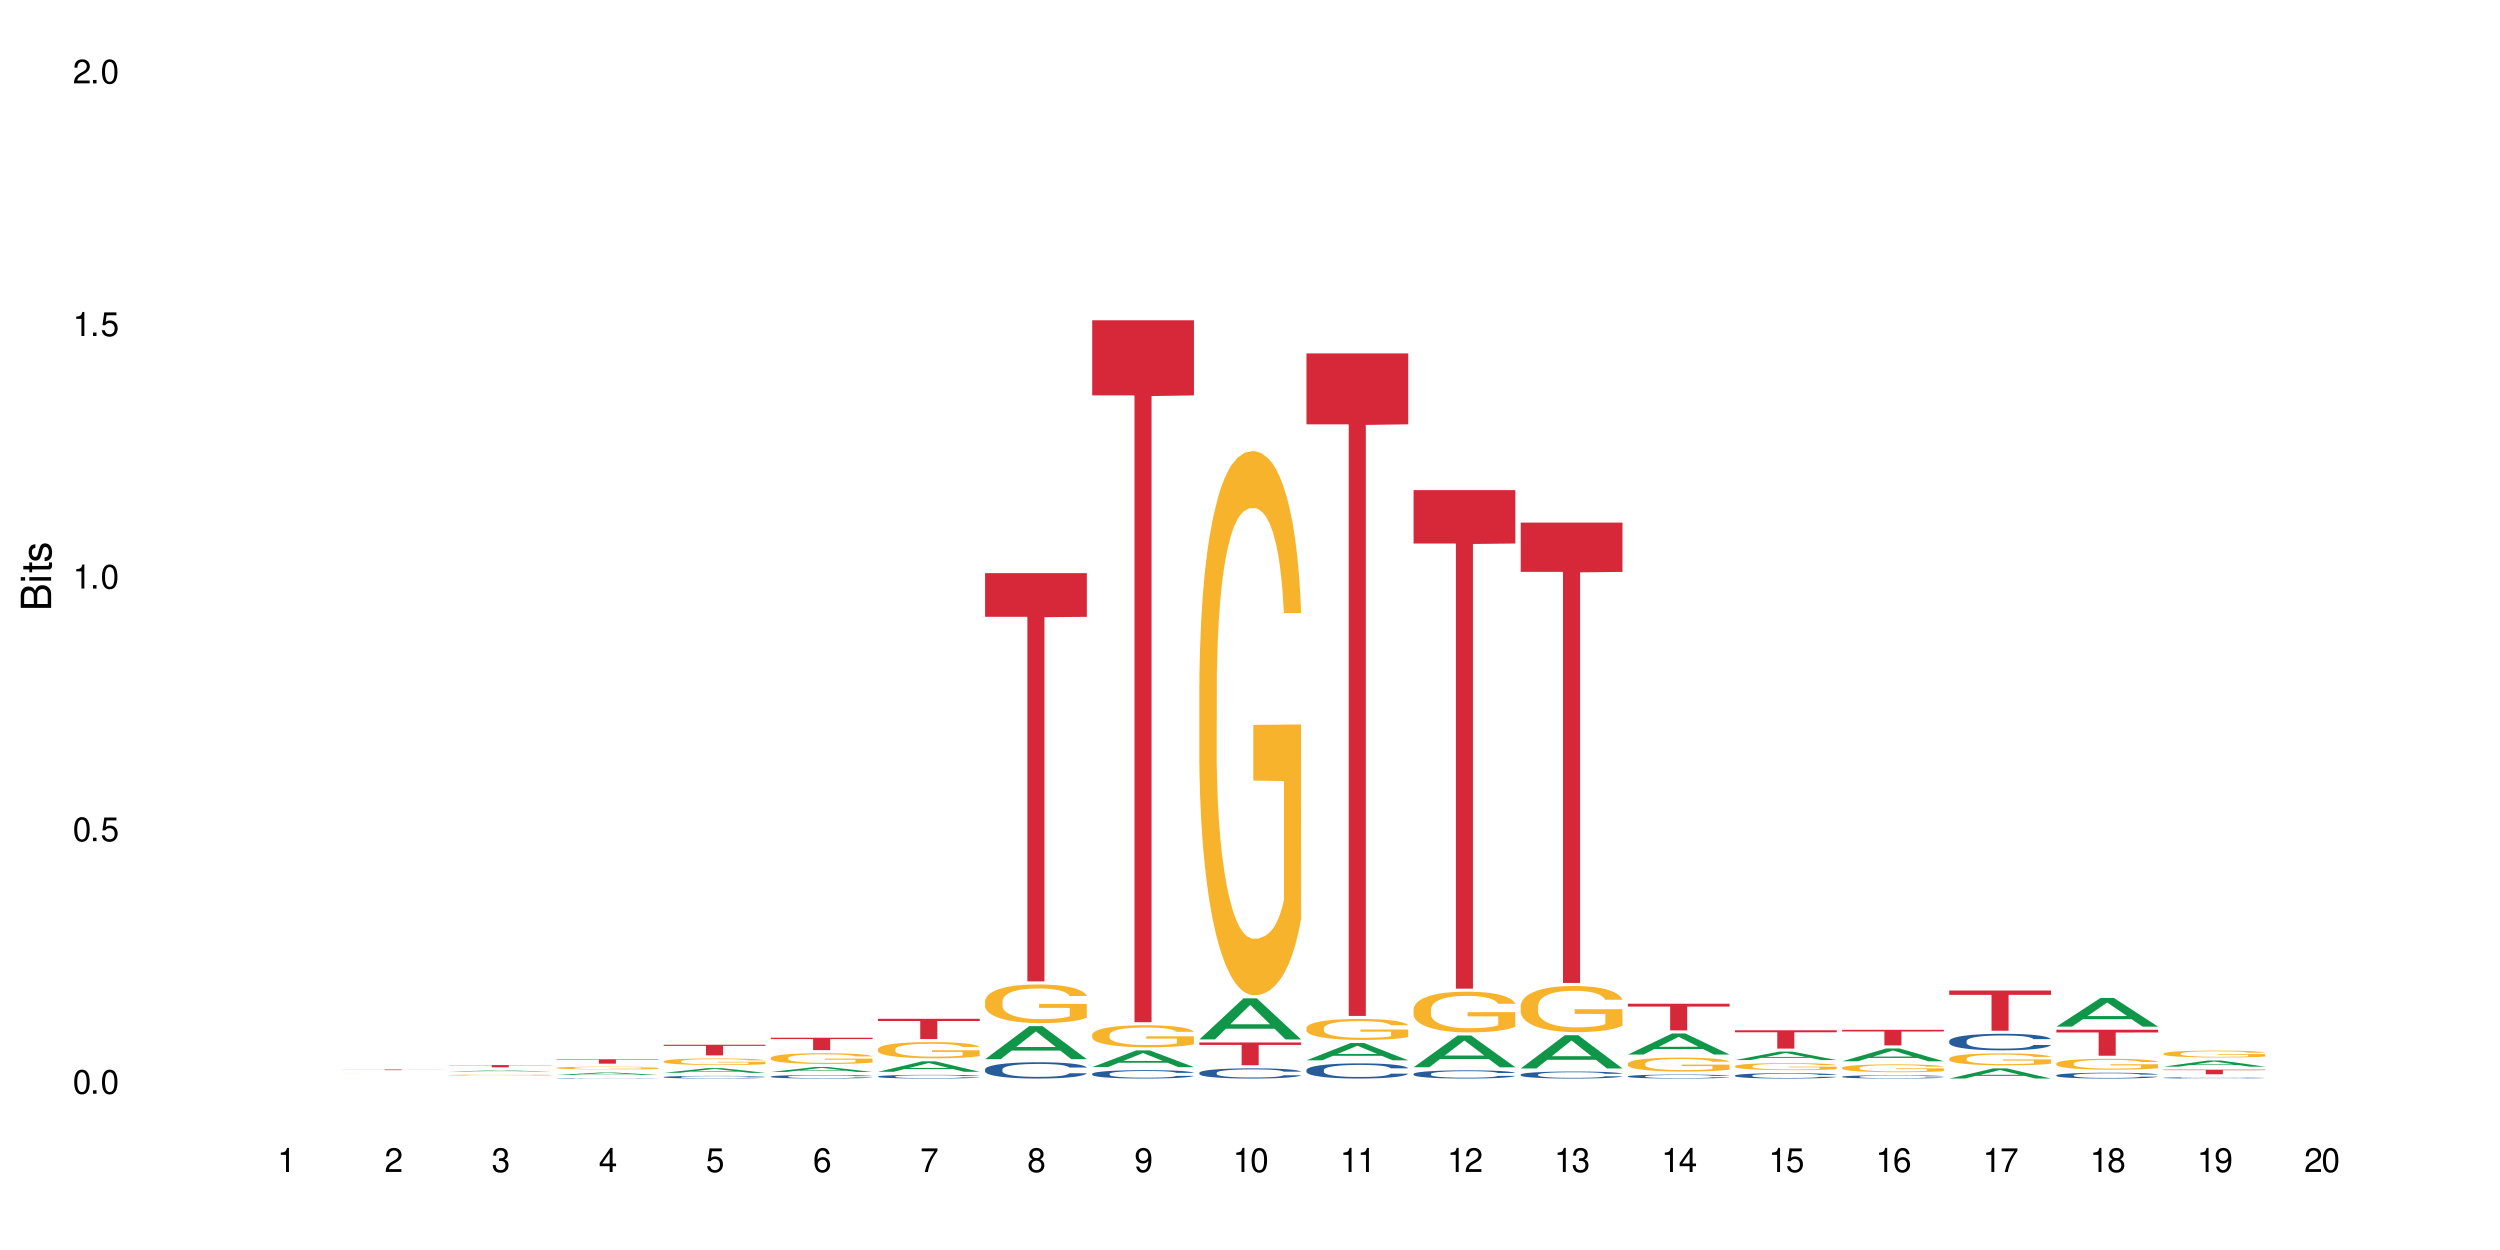 <?xml version="1.0" encoding="UTF-8"?>
<svg xmlns="http://www.w3.org/2000/svg" xmlns:xlink="http://www.w3.org/1999/xlink" width="720" height="360" viewBox="0 0 720 360">
<defs>
<g>
<g id="glyph-0-0">
</g>
<g id="glyph-0-1">
<path d="M 2.641 -6.938 C 2 -6.938 1.422 -6.656 1.078 -6.172 C 0.641 -5.562 0.406 -4.641 0.406 -3.359 C 0.406 -1.016 1.188 0.219 2.641 0.219 C 4.078 0.219 4.859 -1.016 4.859 -3.297 C 4.859 -4.641 4.656 -5.547 4.203 -6.172 C 3.844 -6.656 3.281 -6.938 2.641 -6.938 Z M 2.641 -6.188 C 3.547 -6.188 4 -5.25 4 -3.375 C 4 -1.406 3.562 -0.484 2.625 -0.484 C 1.734 -0.484 1.281 -1.438 1.281 -3.344 C 1.281 -5.25 1.734 -6.188 2.641 -6.188 Z M 2.641 -6.188 "/>
</g>
<g id="glyph-0-2">
<path d="M 1.828 -1 L 0.828 -1 L 0.828 0 L 1.828 0 Z M 1.828 -1 "/>
</g>
<g id="glyph-0-3">
<path d="M 4.562 -6.797 L 1.062 -6.797 L 0.547 -3.094 L 1.328 -3.094 C 1.719 -3.562 2.047 -3.734 2.578 -3.734 C 3.484 -3.734 4.062 -3.109 4.062 -2.094 C 4.062 -1.125 3.484 -0.531 2.578 -0.531 C 1.828 -0.531 1.375 -0.906 1.188 -1.672 L 0.328 -1.672 C 0.453 -1.109 0.547 -0.844 0.75 -0.594 C 1.125 -0.078 1.828 0.219 2.594 0.219 C 3.969 0.219 4.922 -0.781 4.922 -2.219 C 4.922 -3.562 4.031 -4.484 2.719 -4.484 C 2.25 -4.484 1.859 -4.359 1.469 -4.062 L 1.734 -5.969 L 4.562 -5.969 Z M 4.562 -6.797 "/>
</g>
<g id="glyph-0-4">
<path d="M 2.484 -4.938 L 2.484 0 L 3.328 0 L 3.328 -6.938 L 2.766 -6.938 C 2.469 -5.875 2.281 -5.734 0.984 -5.562 L 0.984 -4.938 Z M 2.484 -4.938 "/>
</g>
<g id="glyph-0-5">
<path d="M 4.859 -0.828 L 1.281 -0.828 C 1.359 -1.406 1.672 -1.781 2.5 -2.281 L 3.469 -2.828 C 4.406 -3.344 4.906 -4.062 4.906 -4.906 C 4.906 -5.484 4.672 -6.031 4.266 -6.406 C 3.859 -6.766 3.375 -6.938 2.719 -6.938 C 1.859 -6.938 1.219 -6.625 0.844 -6.031 C 0.609 -5.672 0.5 -5.234 0.484 -4.531 L 1.328 -4.531 C 1.359 -5.016 1.406 -5.281 1.531 -5.516 C 1.75 -5.938 2.188 -6.203 2.703 -6.203 C 3.469 -6.203 4.031 -5.641 4.031 -4.891 C 4.031 -4.344 3.719 -3.859 3.125 -3.516 L 2.234 -3 C 0.812 -2.172 0.406 -1.531 0.328 -0.016 L 4.859 -0.016 Z M 4.859 -0.828 "/>
</g>
<g id="glyph-0-6">
<path d="M 2.125 -3.188 L 2.578 -3.188 C 3.5 -3.188 3.984 -2.766 3.984 -1.922 C 3.984 -1.062 3.469 -0.531 2.594 -0.531 C 1.656 -0.531 1.203 -1 1.156 -2.016 L 0.312 -2.016 C 0.344 -1.453 0.438 -1.094 0.609 -0.781 C 0.953 -0.109 1.625 0.219 2.547 0.219 C 3.953 0.219 4.859 -0.625 4.859 -1.938 C 4.859 -2.828 4.516 -3.297 3.703 -3.594 C 4.344 -3.844 4.656 -4.328 4.656 -5.031 C 4.656 -6.219 3.875 -6.938 2.578 -6.938 C 1.203 -6.938 0.484 -6.172 0.453 -4.703 L 1.297 -4.703 C 1.312 -5.125 1.344 -5.359 1.453 -5.578 C 1.641 -5.969 2.062 -6.203 2.594 -6.203 C 3.344 -6.203 3.797 -5.75 3.797 -5 C 3.797 -4.516 3.609 -4.219 3.25 -4.047 C 3.016 -3.953 2.703 -3.922 2.125 -3.906 Z M 2.125 -3.188 "/>
</g>
<g id="glyph-0-7">
<path d="M 3.141 -1.672 L 3.141 0 L 3.984 0 L 3.984 -1.672 L 4.984 -1.672 L 4.984 -2.438 L 3.984 -2.438 L 3.984 -6.938 L 3.359 -6.938 L 0.266 -2.578 L 0.266 -1.672 Z M 3.141 -2.438 L 1 -2.438 L 3.141 -5.5 Z M 3.141 -2.438 "/>
</g>
<g id="glyph-0-8">
<path d="M 4.781 -5.125 C 4.609 -6.266 3.891 -6.938 2.844 -6.938 C 2.094 -6.938 1.422 -6.578 1.031 -5.953 C 0.594 -5.266 0.406 -4.422 0.406 -3.172 C 0.406 -2 0.578 -1.25 0.984 -0.641 C 1.359 -0.078 1.953 0.219 2.703 0.219 C 3.984 0.219 4.922 -0.75 4.922 -2.094 C 4.922 -3.375 4.062 -4.281 2.844 -4.281 C 2.172 -4.281 1.641 -4.031 1.281 -3.516 C 1.281 -5.234 1.828 -6.188 2.797 -6.188 C 3.391 -6.188 3.797 -5.797 3.938 -5.125 Z M 2.734 -3.531 C 3.547 -3.531 4.062 -2.953 4.062 -2.031 C 4.062 -1.156 3.484 -0.531 2.703 -0.531 C 1.922 -0.531 1.328 -1.188 1.328 -2.078 C 1.328 -2.938 1.906 -3.531 2.734 -3.531 Z M 2.734 -3.531 "/>
</g>
<g id="glyph-0-9">
<path d="M 4.984 -6.797 L 0.438 -6.797 L 0.438 -5.969 L 4.109 -5.969 C 2.5 -3.656 1.828 -2.234 1.328 0 L 2.219 0 C 2.594 -2.172 3.453 -4.047 4.984 -6.094 Z M 4.984 -6.797 "/>
</g>
<g id="glyph-0-10">
<path d="M 3.75 -3.656 C 4.469 -4.094 4.688 -4.438 4.688 -5.078 C 4.688 -6.172 3.844 -6.938 2.641 -6.938 C 1.438 -6.938 0.594 -6.172 0.594 -5.094 C 0.594 -4.438 0.812 -4.094 1.516 -3.656 C 0.734 -3.266 0.359 -2.703 0.359 -1.922 C 0.359 -0.656 1.281 0.219 2.641 0.219 C 3.984 0.219 4.922 -0.656 4.922 -1.922 C 4.922 -2.703 4.531 -3.266 3.75 -3.656 Z M 2.641 -6.188 C 3.359 -6.188 3.812 -5.75 3.812 -5.062 C 3.812 -4.406 3.344 -3.984 2.641 -3.984 C 1.922 -3.984 1.453 -4.406 1.453 -5.078 C 1.453 -5.75 1.922 -6.188 2.641 -6.188 Z M 2.641 -3.266 C 3.484 -3.266 4.062 -2.719 4.062 -1.906 C 4.062 -1.078 3.484 -0.531 2.625 -0.531 C 1.797 -0.531 1.219 -1.094 1.219 -1.906 C 1.219 -2.719 1.781 -3.266 2.641 -3.266 Z M 2.641 -3.266 "/>
</g>
<g id="glyph-0-11">
<path d="M 0.516 -1.578 C 0.672 -0.453 1.406 0.219 2.438 0.219 C 3.188 0.219 3.859 -0.141 4.266 -0.766 C 4.688 -1.453 4.891 -2.297 4.891 -3.547 C 4.891 -4.719 4.703 -5.453 4.312 -6.078 C 3.938 -6.641 3.344 -6.938 2.594 -6.938 C 1.297 -6.938 0.359 -5.969 0.359 -4.625 C 0.359 -3.344 1.234 -2.453 2.453 -2.453 C 3.094 -2.453 3.578 -2.672 4.016 -3.203 C 4 -1.484 3.469 -0.531 2.5 -0.531 C 1.906 -0.531 1.484 -0.906 1.359 -1.578 Z M 2.578 -6.203 C 3.375 -6.203 3.969 -5.531 3.969 -4.641 C 3.969 -3.797 3.391 -3.188 2.547 -3.188 C 1.734 -3.188 1.234 -3.766 1.234 -4.688 C 1.234 -5.562 1.797 -6.203 2.578 -6.203 Z M 2.578 -6.203 "/>
</g>
<g id="glyph-1-0">
</g>
<g id="glyph-1-1">
<path d="M 0 -0.953 L 0 -4.891 C 0 -5.719 -0.234 -6.344 -0.734 -6.797 C -1.188 -7.234 -1.812 -7.469 -2.5 -7.469 C -3.547 -7.469 -4.188 -7 -4.625 -5.875 C -4.984 -6.688 -5.625 -7.094 -6.531 -7.094 C -7.172 -7.094 -7.734 -6.859 -8.141 -6.391 C -8.562 -5.922 -8.75 -5.344 -8.75 -4.5 L -8.75 -0.953 Z M -4.984 -2.062 L -7.766 -2.062 L -7.766 -4.219 C -7.766 -4.844 -7.688 -5.203 -7.453 -5.5 C -7.219 -5.812 -6.859 -5.969 -6.375 -5.969 C -5.891 -5.969 -5.531 -5.812 -5.297 -5.5 C -5.062 -5.203 -4.984 -4.844 -4.984 -4.219 Z M -0.984 -2.062 L -4 -2.062 L -4 -4.781 C -4 -5.766 -3.438 -6.359 -2.484 -6.359 C -1.547 -6.359 -0.984 -5.766 -0.984 -4.781 Z M -0.984 -2.062 "/>
</g>
<g id="glyph-1-2">
<path d="M -6.281 -1.797 L -6.281 -0.797 L 0 -0.797 L 0 -1.797 Z M -8.75 -1.797 L -8.75 -0.797 L -7.484 -0.797 L -7.484 -1.797 Z M -8.75 -1.797 "/>
</g>
<g id="glyph-1-3">
<path d="M -6.281 -3.047 L -6.281 -2.016 L -8.016 -2.016 L -8.016 -1.016 L -6.281 -1.016 L -6.281 -0.172 L -5.469 -0.172 L -5.469 -1.016 L -0.719 -1.016 C -0.078 -1.016 0.281 -1.453 0.281 -2.234 C 0.281 -2.5 0.25 -2.719 0.188 -3.047 L -0.641 -3.047 C -0.609 -2.906 -0.594 -2.766 -0.594 -2.562 C -0.594 -2.141 -0.719 -2.016 -1.156 -2.016 L -5.469 -2.016 L -5.469 -3.047 Z M -6.281 -3.047 "/>
</g>
<g id="glyph-1-4">
<path d="M -4.531 -5.25 C -5.766 -5.25 -6.469 -4.422 -6.469 -2.969 C -6.469 -1.516 -5.719 -0.562 -4.547 -0.562 C -3.562 -0.562 -3.094 -1.062 -2.734 -2.562 L -2.516 -3.484 C -2.344 -4.188 -2.094 -4.469 -1.641 -4.469 C -1.047 -4.469 -0.641 -3.875 -0.641 -3 C -0.641 -2.453 -0.797 -2 -1.062 -1.75 C -1.25 -1.594 -1.422 -1.531 -1.875 -1.469 L -1.875 -0.406 C -0.422 -0.453 0.281 -1.266 0.281 -2.922 C 0.281 -4.5 -0.5 -5.516 -1.719 -5.516 C -2.656 -5.516 -3.172 -4.984 -3.469 -3.734 L -3.703 -2.766 C -3.891 -1.953 -4.156 -1.609 -4.594 -1.609 C -5.188 -1.609 -5.547 -2.125 -5.547 -2.938 C -5.547 -3.75 -5.203 -4.172 -4.531 -4.203 Z M -4.531 -5.25 "/>
</g>
</g>
</defs>
<rect x="-72" y="-36" width="864" height="432" fill="rgb(100%, 100%, 100%)" fill-opacity="1"/>
<path fill-rule="nonzero" fill="rgb(6.275%, 58.824%, 28.235%)" fill-opacity="1" d="M 98.582 309.984 L 98.613 309.984 L 111.297 309.98 L 115.148 309.98 L 127.895 309.984 L 98.582 309.984 L 118.938 309.984 L 113.27 309.98 L 113.145 309.98 L 107.539 309.984 L 107.57 309.984 Z M 98.582 309.984 "/>
<path fill-rule="nonzero" fill="rgb(96.863%, 70.196%, 16.863%)" fill-opacity="1" d="M 98.582 309.094 L 98.762 309.094 L 99.121 309.09 L 101.406 309.09 L 102.586 309.086 L 125.5 309.086 L 126.215 309.09 L 127.895 309.09 L 119.707 309.09 L 118.852 309.086 L 109.523 309.086 L 108.52 309.09 L 103.91 309.09 L 103.625 309.094 L 103.59 309.098 L 105.805 309.098 L 106.449 309.102 L 122.961 309.102 L 122.961 309.098 L 114.133 309.098 L 114.133 309.094 L 127.859 309.094 L 127.895 309.102 L 120.352 309.102 L 118.852 309.105 L 111.203 309.105 L 109.949 309.102 L 100.766 309.102 L 100.191 309.098 L 98.582 309.098 Z M 98.582 309.094 "/>
<path fill-rule="nonzero" fill="rgb(83.922%, 15.686%, 22.353%)" fill-opacity="1" d="M 98.582 308.012 L 127.895 308.012 L 127.895 308.035 L 115.68 308.035 L 115.68 308.207 L 110.766 308.207 L 110.766 308.035 L 98.582 308.035 Z M 98.582 308.012 "/>
<path fill-rule="nonzero" fill="rgb(6.275%, 58.824%, 28.235%)" fill-opacity="1" d="M 129.438 308.613 L 129.469 308.613 L 142.152 308.27 L 146.004 308.27 L 158.746 308.613 L 154.27 308.613 L 151.074 308.523 L 137.078 308.523 L 133.945 308.613 L 129.438 308.613 L 138.426 308.484 L 149.793 308.484 L 144.125 308.324 L 143.996 308.324 L 138.395 308.484 L 138.426 308.484 Z M 129.438 308.613 "/>
<path fill-rule="nonzero" fill="rgb(96.863%, 70.196%, 16.863%)" fill-opacity="1" d="M 129.438 309.621 L 129.473 309.621 L 129.473 309.617 L 129.617 309.602 L 129.973 309.586 L 130.438 309.57 L 130.938 309.559 L 131.258 309.555 L 131.797 309.547 L 132.262 309.539 L 133.441 309.527 L 134.941 309.516 L 135.762 309.512 L 136.691 309.504 L 138.016 309.5 L 138.625 309.5 L 140.48 309.492 L 142.59 309.492 L 144.914 309.488 L 145.988 309.492 L 147.453 309.492 L 149.453 309.496 L 150.598 309.496 L 151.492 309.5 L 152.422 309.504 L 153.562 309.508 L 154.637 309.516 L 155.496 309.523 L 156.352 309.531 L 157.066 309.539 L 157.676 309.551 L 158.211 309.562 L 158.531 309.57 L 158.746 309.582 L 153.777 309.582 L 153.492 309.57 L 153.172 309.562 L 152.637 309.555 L 152.098 309.547 L 151.562 309.543 L 150.562 309.535 L 149.703 309.531 L 148.633 309.527 L 147.594 309.523 L 142.09 309.523 L 141.09 309.527 L 140.375 309.527 L 139.375 309.531 L 138.766 309.535 L 138.41 309.539 L 137.336 309.547 L 136.621 309.555 L 136.227 309.559 L 135.727 309.57 L 135.371 309.578 L 134.977 309.586 L 134.762 309.598 L 134.477 309.613 L 134.441 309.664 L 134.547 309.676 L 134.762 309.688 L 135.047 309.699 L 135.906 309.715 L 136.656 309.727 L 137.301 309.734 L 137.801 309.738 L 138.766 309.746 L 139.16 309.75 L 140.09 309.754 L 141.055 309.758 L 142.234 309.762 L 143.125 309.762 L 144.555 309.766 L 146.379 309.766 L 148.523 309.762 L 149.883 309.762 L 150.812 309.758 L 151.418 309.758 L 152.172 309.754 L 152.707 309.75 L 153.207 309.746 L 153.812 309.742 L 153.812 309.676 L 144.984 309.676 L 144.984 309.645 L 158.711 309.645 L 158.746 309.754 L 157.996 309.762 L 157.066 309.77 L 156.172 309.773 L 155.242 309.777 L 153.922 309.785 L 152.848 309.789 L 151.203 309.793 L 149.703 309.793 L 148.133 309.797 L 143.629 309.797 L 142.055 309.793 L 140.805 309.793 L 138.516 309.785 L 137.086 309.781 L 136.156 309.773 L 135.191 309.77 L 134.227 309.762 L 133.367 309.754 L 132.797 309.75 L 132.227 309.742 L 131.617 309.734 L 131.047 309.723 L 130.617 309.715 L 130.223 309.707 L 129.652 309.684 L 129.508 309.676 L 129.438 309.664 Z M 129.438 309.621 "/>
<path fill-rule="nonzero" fill="rgb(83.922%, 15.686%, 22.353%)" fill-opacity="1" d="M 129.438 306.742 L 158.746 306.742 L 158.746 306.812 L 146.531 306.812 L 146.531 307.391 L 141.617 307.391 L 141.617 306.812 L 129.438 306.812 Z M 129.438 306.742 "/>
<path fill-rule="nonzero" fill="rgb(6.275%, 58.824%, 28.235%)" fill-opacity="1" d="M 160.289 309.586 L 160.32 309.582 L 173.004 308.883 L 176.855 308.883 L 189.602 309.586 L 185.121 309.586 L 181.93 309.402 L 167.93 309.402 L 164.801 309.586 L 160.289 309.586 L 169.277 309.324 L 180.645 309.324 L 174.977 308.996 L 174.914 308.996 L 174.852 309 L 169.246 309.324 L 169.277 309.324 Z M 160.289 309.586 "/>
<path fill-rule="nonzero" fill="rgb(14.51%, 36.078%, 60%)" fill-opacity="1" d="M 160.289 310.531 L 160.324 310.531 L 160.324 310.527 L 160.434 310.523 L 160.684 310.516 L 160.934 310.512 L 161.578 310.5 L 162.469 310.492 L 163.398 310.488 L 164.078 310.484 L 164.688 310.48 L 166.082 310.477 L 166.973 310.473 L 167.938 310.469 L 169.117 310.469 L 169.977 310.465 L 171.906 310.465 L 173.336 310.461 L 178.27 310.461 L 179.305 310.465 L 181.414 310.465 L 183.094 310.469 L 184.598 310.473 L 185.273 310.477 L 186.348 310.48 L 187.168 310.484 L 187.742 310.488 L 188.383 310.492 L 188.957 310.5 L 189.602 310.512 L 184.598 310.512 L 184.344 310.508 L 184.059 310.504 L 183.523 310.496 L 182.988 310.492 L 182.238 310.488 L 181.559 310.484 L 180.629 310.484 L 179.805 310.48 L 171.906 310.48 L 170.836 310.484 L 170.082 310.484 L 169.191 310.488 L 168.582 310.488 L 167.832 310.492 L 167.297 310.496 L 166.688 310.504 L 166.332 310.504 L 166.008 310.508 L 165.723 310.516 L 165.508 310.52 L 165.367 310.523 L 165.293 310.531 L 165.293 310.551 L 165.367 310.559 L 165.543 310.562 L 166.008 310.57 L 166.688 310.578 L 167.473 310.586 L 168.227 310.59 L 168.652 310.594 L 169.227 310.594 L 170.121 310.598 L 171.406 310.602 L 179.34 310.602 L 180.664 310.598 L 181.484 310.598 L 182.199 310.594 L 182.738 310.59 L 183.094 310.59 L 183.629 310.582 L 184.059 310.578 L 184.383 310.574 L 184.598 310.57 L 189.602 310.57 L 189.387 310.574 L 189.062 310.582 L 188.742 310.586 L 188.242 310.59 L 187.668 310.594 L 186.848 310.598 L 186.168 310.602 L 185.273 310.605 L 184.453 310.609 L 183.559 310.609 L 182.238 310.613 L 181.379 310.613 L 180.449 310.617 L 176.445 310.617 L 175.051 310.621 L 173.551 310.617 L 170.977 310.617 L 169.152 310.613 L 167.832 310.613 L 166.797 310.609 L 165.902 310.605 L 164.902 310.602 L 163.613 310.598 L 162.828 310.59 L 162.293 310.586 L 161.684 310.582 L 161.254 310.578 L 160.754 310.57 L 160.398 310.559 L 160.289 310.551 Z M 160.289 310.531 "/>
<path fill-rule="nonzero" fill="rgb(96.863%, 70.196%, 16.863%)" fill-opacity="1" d="M 160.289 307.547 L 160.324 307.547 L 160.324 307.531 L 160.469 307.5 L 160.824 307.453 L 161.289 307.418 L 161.789 307.387 L 162.113 307.371 L 162.648 307.352 L 163.113 307.336 L 164.293 307.301 L 165.793 307.273 L 166.617 307.258 L 167.547 307.246 L 168.867 307.23 L 169.477 307.227 L 171.336 307.215 L 173.445 307.207 L 176.84 307.207 L 178.305 307.211 L 180.305 307.219 L 181.449 307.227 L 182.344 307.23 L 183.273 307.242 L 184.418 307.258 L 185.488 307.273 L 187.207 307.312 L 187.922 307.336 L 188.527 307.363 L 189.062 307.395 L 189.387 307.418 L 189.602 307.445 L 184.633 307.445 L 184.344 307.418 L 184.023 307.398 L 183.488 307.375 L 182.953 307.355 L 182.414 307.344 L 181.414 307.324 L 180.559 307.312 L 179.484 307.301 L 178.449 307.297 L 177.27 307.293 L 176.555 307.289 L 174.66 307.289 L 172.941 307.293 L 171.941 307.301 L 171.227 307.305 L 170.227 307.316 L 169.617 307.328 L 169.262 307.332 L 168.188 307.355 L 167.473 307.375 L 167.082 307.391 L 166.582 307.41 L 166.223 307.43 L 165.828 307.461 L 165.617 307.48 L 165.328 307.531 L 165.293 307.664 L 165.402 307.691 L 165.617 307.719 L 165.902 307.746 L 166.332 307.773 L 166.758 307.797 L 167.512 307.824 L 168.152 307.844 L 168.652 307.855 L 169.617 307.875 L 170.012 307.883 L 170.941 307.895 L 171.906 307.906 L 173.086 307.914 L 173.98 307.918 L 175.41 307.922 L 177.234 307.922 L 179.379 307.918 L 180.734 307.91 L 181.664 307.906 L 182.273 307.902 L 183.023 307.895 L 183.559 307.887 L 184.059 307.879 L 184.668 307.863 L 184.668 307.691 L 175.84 307.691 L 175.84 307.609 L 189.562 307.605 L 189.602 307.895 L 188.848 307.914 L 187.922 307.93 L 187.027 307.945 L 186.098 307.957 L 184.773 307.973 L 183.703 307.98 L 182.059 307.992 L 180.559 307.996 L 178.984 308.004 L 174.48 308.004 L 172.906 308 L 171.656 307.992 L 169.367 307.977 L 167.938 307.961 L 167.008 307.949 L 166.043 307.934 L 165.078 307.914 L 164.223 307.895 L 163.648 307.879 L 163.078 307.863 L 162.469 307.84 L 161.898 307.816 L 161.469 307.793 L 161.074 307.77 L 160.789 307.742 L 160.504 307.711 L 160.359 307.684 L 160.289 307.66 Z M 160.289 307.547 "/>
<path fill-rule="nonzero" fill="rgb(83.922%, 15.686%, 22.353%)" fill-opacity="1" d="M 160.289 305.074 L 189.602 305.074 L 189.602 305.207 L 177.383 305.207 L 177.383 306.328 L 172.469 306.328 L 172.469 305.211 L 172.398 305.207 L 160.289 305.207 Z M 160.289 305.074 "/>
<path fill-rule="nonzero" fill="rgb(6.275%, 58.824%, 28.235%)" fill-opacity="1" d="M 191.145 308.973 L 191.176 308.973 L 203.855 307.613 L 207.707 307.613 L 220.453 308.977 L 215.977 308.977 L 212.781 308.621 L 198.785 308.621 L 195.652 308.973 L 191.145 308.973 L 200.129 308.473 L 211.496 308.473 L 205.828 307.836 L 205.766 307.836 L 205.703 307.84 L 200.098 308.473 L 200.129 308.473 Z M 191.145 308.973 "/>
<path fill-rule="nonzero" fill="rgb(14.51%, 36.078%, 60%)" fill-opacity="1" d="M 191.145 310.188 L 191.18 310.184 L 191.18 310.168 L 191.285 310.141 L 191.535 310.109 L 191.785 310.086 L 192.43 310.043 L 193.324 310.004 L 194.254 309.973 L 194.93 309.953 L 195.539 309.941 L 196.934 309.914 L 197.828 309.902 L 198.793 309.891 L 199.973 309.879 L 200.828 309.871 L 202.758 309.859 L 204.188 309.855 L 205.297 309.852 L 207.691 309.852 L 209.121 309.855 L 210.16 309.859 L 211.301 309.863 L 212.266 309.871 L 213.949 309.887 L 215.449 309.906 L 216.129 309.918 L 217.199 309.938 L 218.023 309.961 L 218.594 309.977 L 219.238 310.004 L 219.809 310.035 L 220.238 310.07 L 220.453 310.102 L 215.449 310.102 L 215.199 310.074 L 214.914 310.051 L 214.375 310.023 L 213.84 310.004 L 213.09 309.98 L 212.41 309.969 L 211.48 309.953 L 210.66 309.945 L 209.801 309.941 L 208.98 309.938 L 207.406 309.934 L 204.902 309.934 L 203.512 309.938 L 202.758 309.945 L 201.688 309.953 L 200.938 309.961 L 200.043 309.977 L 199.434 309.988 L 198.684 310.008 L 198.148 310.023 L 197.539 310.047 L 197.184 310.062 L 196.863 310.082 L 196.574 310.105 L 196.359 310.133 L 196.219 310.156 L 196.148 310.184 L 196.148 310.293 L 196.219 310.316 L 196.398 310.348 L 196.863 310.387 L 197.539 310.426 L 198.328 310.457 L 199.078 310.477 L 199.508 310.484 L 200.078 310.496 L 200.973 310.512 L 202.258 310.523 L 203.008 310.531 L 204.152 310.535 L 205.332 310.539 L 206.906 310.539 L 208.301 310.535 L 209.23 310.531 L 210.195 310.527 L 211.516 310.516 L 212.34 310.504 L 213.055 310.492 L 213.59 310.477 L 213.949 310.465 L 214.484 310.445 L 214.914 310.422 L 215.234 310.395 L 215.449 310.371 L 220.453 310.371 L 220.238 310.402 L 219.918 310.43 L 219.594 310.449 L 219.094 310.473 L 218.523 310.496 L 217.699 310.52 L 217.02 310.535 L 216.129 310.551 L 215.305 310.566 L 214.414 310.578 L 213.09 310.594 L 212.23 310.598 L 211.301 310.605 L 210.195 310.609 L 208.801 310.617 L 207.301 310.617 L 205.906 310.621 L 204.402 310.617 L 203.297 310.613 L 201.832 310.609 L 200.008 310.598 L 198.684 310.582 L 197.648 310.57 L 196.754 310.555 L 195.754 310.535 L 194.469 310.504 L 193.68 310.48 L 193.145 310.461 L 192.535 310.434 L 192.109 310.41 L 191.605 310.371 L 191.25 310.32 L 191.145 310.281 Z M 191.145 310.188 "/>
<path fill-rule="nonzero" fill="rgb(96.863%, 70.196%, 16.863%)" fill-opacity="1" d="M 191.145 305.648 L 191.18 305.648 L 191.18 305.613 L 191.32 305.535 L 191.68 305.426 L 192.145 305.34 L 192.645 305.27 L 192.965 305.23 L 193.5 305.18 L 193.965 305.141 L 195.145 305.062 L 196.648 304.992 L 197.469 304.961 L 198.398 304.93 L 199.723 304.898 L 200.328 304.883 L 202.188 304.855 L 204.297 304.84 L 206.621 304.836 L 207.691 304.836 L 209.156 304.844 L 211.16 304.863 L 212.305 304.879 L 213.195 304.898 L 214.125 304.918 L 215.27 304.953 L 216.344 304.996 L 217.199 305.039 L 218.059 305.09 L 218.773 305.145 L 219.379 305.207 L 219.918 305.277 L 220.238 305.34 L 220.453 305.402 L 215.484 305.402 L 215.199 305.34 L 214.875 305.293 L 214.34 305.234 L 213.805 305.195 L 213.27 305.16 L 212.266 305.117 L 211.41 305.086 L 210.336 305.062 L 209.301 305.047 L 208.121 305.039 L 207.406 305.035 L 205.512 305.035 L 203.797 305.047 L 202.797 305.059 L 202.082 305.074 L 201.078 305.102 L 200.473 305.121 L 200.113 305.133 L 199.043 305.188 L 198.328 305.238 L 197.934 305.27 L 197.434 305.32 L 197.074 305.371 L 196.684 305.438 L 196.469 305.492 L 196.184 305.609 L 196.148 305.922 L 196.254 305.988 L 196.469 306.059 L 196.754 306.121 L 197.184 306.188 L 197.613 306.238 L 198.363 306.305 L 199.008 306.352 L 199.508 306.379 L 200.473 306.426 L 200.863 306.441 L 201.793 306.473 L 202.758 306.5 L 203.938 306.52 L 204.832 306.531 L 206.262 306.539 L 208.086 306.539 L 210.23 306.527 L 211.59 306.516 L 212.52 306.5 L 213.125 306.488 L 213.875 306.469 L 214.414 306.453 L 214.914 306.434 L 215.52 306.402 L 215.52 305.988 L 206.691 305.984 L 206.691 305.793 L 220.418 305.789 L 220.453 306.469 L 219.703 306.516 L 218.773 306.562 L 217.879 306.598 L 216.949 306.625 L 215.629 306.66 L 214.555 306.68 L 212.91 306.703 L 211.41 306.719 L 209.836 306.73 L 208.441 306.734 L 206.797 306.738 L 205.332 306.734 L 203.762 306.723 L 202.508 306.707 L 201.367 306.691 L 200.223 306.668 L 198.793 306.633 L 197.863 306.602 L 196.898 306.566 L 195.934 306.523 L 195.074 306.477 L 194.504 306.438 L 193.93 306.398 L 193.324 306.344 L 192.75 306.285 L 192.32 306.234 L 191.93 306.172 L 191.645 306.113 L 191.355 306.035 L 191.215 305.973 L 191.145 305.918 Z M 191.145 305.648 "/>
<path fill-rule="nonzero" fill="rgb(83.922%, 15.686%, 22.353%)" fill-opacity="1" d="M 191.145 300.879 L 220.453 300.879 L 220.453 301.207 L 208.238 301.211 L 208.238 303.957 L 203.324 303.957 L 203.324 301.211 L 203.25 301.207 L 191.145 301.207 Z M 191.145 300.879 "/>
<path fill-rule="nonzero" fill="rgb(6.275%, 58.824%, 28.235%)" fill-opacity="1" d="M 221.996 308.723 L 222.027 308.723 L 234.711 307.301 L 238.562 307.301 L 251.305 308.723 L 246.828 308.723 L 243.633 308.352 L 229.637 308.352 L 226.504 308.723 L 221.996 308.723 L 230.984 308.199 L 242.352 308.199 L 236.684 307.535 L 236.621 307.535 L 236.559 307.539 L 230.953 308.199 L 230.984 308.199 Z M 221.996 308.723 "/>
<path fill-rule="nonzero" fill="rgb(14.51%, 36.078%, 60%)" fill-opacity="1" d="M 221.996 310.043 L 222.031 310.043 L 222.031 310.02 L 222.137 309.984 L 222.391 309.941 L 222.641 309.91 L 223.281 309.855 L 224.176 309.801 L 225.105 309.762 L 225.785 309.738 L 226.391 309.719 L 227.785 309.684 L 228.68 309.668 L 229.645 309.652 L 230.824 309.637 L 231.684 309.625 L 233.613 309.609 L 235.043 309.605 L 236.148 309.602 L 238.547 309.602 L 239.977 309.605 L 241.012 309.609 L 242.156 309.617 L 243.121 309.625 L 244.801 309.645 L 246.301 309.672 L 246.98 309.688 L 248.055 309.715 L 248.875 309.742 L 249.445 309.77 L 250.09 309.801 L 250.664 309.844 L 251.09 309.891 L 251.305 309.934 L 246.301 309.934 L 246.051 309.895 L 245.766 309.867 L 245.23 309.828 L 244.691 309.801 L 243.941 309.773 L 243.262 309.754 L 242.336 309.738 L 241.512 309.727 L 240.652 309.719 L 239.832 309.715 L 238.258 309.707 L 236.438 309.707 L 235.758 309.711 L 234.363 309.715 L 233.613 309.723 L 232.539 309.734 L 231.789 309.75 L 230.895 309.766 L 230.289 309.781 L 229.539 309.809 L 229 309.828 L 228.395 309.859 L 228.035 309.883 L 227.715 309.91 L 227.43 309.938 L 227.215 309.973 L 227.07 310.008 L 227 310.039 L 227 310.184 L 227.07 310.219 L 227.25 310.258 L 227.715 310.312 L 228.395 310.363 L 229.18 310.402 L 229.93 310.43 L 230.359 310.441 L 230.93 310.457 L 231.824 310.477 L 233.113 310.496 L 233.863 310.504 L 235.008 310.508 L 236.188 310.512 L 237.758 310.512 L 239.152 310.508 L 240.082 310.504 L 241.047 310.496 L 242.371 310.48 L 243.191 310.465 L 243.906 310.449 L 244.441 310.43 L 244.801 310.418 L 245.336 310.387 L 245.766 310.355 L 246.086 310.324 L 246.301 310.293 L 251.305 310.293 L 251.09 310.328 L 250.77 310.367 L 250.449 310.391 L 249.949 310.426 L 249.375 310.453 L 248.555 310.484 L 247.875 310.508 L 246.98 310.531 L 246.16 310.547 L 245.266 310.562 L 243.941 310.582 L 243.086 310.594 L 242.156 310.602 L 241.047 310.609 L 239.652 310.613 L 238.152 310.617 L 236.758 310.621 L 235.258 310.617 L 234.148 310.613 L 232.684 310.605 L 230.859 310.59 L 229.539 310.57 L 228.5 310.555 L 227.605 310.535 L 226.605 310.508 L 225.32 310.469 L 224.535 310.438 L 223.996 310.41 L 223.391 310.375 L 222.961 310.344 L 222.461 310.289 L 222.102 310.223 L 221.996 310.172 Z M 221.996 310.043 "/>
<path fill-rule="nonzero" fill="rgb(96.863%, 70.196%, 16.863%)" fill-opacity="1" d="M 221.996 304.652 L 222.031 304.648 L 222.031 304.594 L 222.176 304.465 L 222.531 304.289 L 222.996 304.145 L 223.496 304.031 L 223.82 303.973 L 224.355 303.887 L 224.82 303.824 L 226 303.695 L 227.5 303.578 L 228.32 303.527 L 229.25 303.48 L 230.574 303.426 L 231.184 303.406 L 233.039 303.359 L 235.148 303.332 L 237.473 303.324 L 238.547 303.324 L 240.012 303.336 L 242.012 303.367 L 243.156 303.398 L 244.051 303.426 L 244.98 303.461 L 246.121 303.52 L 247.195 303.586 L 248.055 303.656 L 248.91 303.738 L 249.625 303.828 L 250.234 303.93 L 250.77 304.047 L 251.09 304.148 L 251.305 304.246 L 246.336 304.246 L 246.051 304.148 L 245.73 304.07 L 245.195 303.977 L 244.656 303.91 L 244.121 303.855 L 243.121 303.781 L 242.262 303.738 L 241.191 303.695 L 240.152 303.672 L 238.973 303.656 L 238.258 303.648 L 236.363 303.648 L 234.648 303.668 L 233.648 303.691 L 232.934 303.715 L 231.934 303.758 L 231.324 303.789 L 230.969 303.812 L 229.895 303.902 L 229.18 303.98 L 228.785 304.035 L 228.285 304.117 L 227.93 304.195 L 227.535 304.309 L 227.32 304.395 L 227.035 304.586 L 227 305.098 L 227.105 305.203 L 227.32 305.32 L 227.605 305.422 L 228.035 305.531 L 228.465 305.613 L 229.215 305.723 L 229.859 305.797 L 230.359 305.844 L 231.324 305.922 L 231.719 305.945 L 232.648 305.996 L 233.613 306.035 L 234.793 306.07 L 235.688 306.09 L 237.117 306.102 L 238.938 306.102 L 241.082 306.086 L 242.441 306.062 L 243.371 306.039 L 243.977 306.02 L 244.73 305.988 L 245.266 305.961 L 245.766 305.93 L 246.375 305.883 L 246.375 305.203 L 237.543 305.203 L 237.543 304.883 L 251.27 304.883 L 251.305 305.988 L 250.555 306.066 L 249.625 306.141 L 248.73 306.195 L 247.805 306.242 L 246.48 306.297 L 245.406 306.332 L 243.766 306.371 L 242.262 306.398 L 240.691 306.414 L 239.297 306.422 L 237.652 306.426 L 236.188 306.418 L 234.613 306.402 L 233.363 306.379 L 232.219 306.352 L 231.074 306.316 L 229.645 306.254 L 228.715 306.207 L 227.75 306.148 L 226.785 306.078 L 225.926 306 L 225.355 305.941 L 224.785 305.871 L 224.176 305.789 L 223.605 305.691 L 223.176 305.605 L 222.781 305.504 L 222.496 305.41 L 222.211 305.285 L 222.066 305.18 L 221.996 305.094 Z M 221.996 304.652 "/>
<path fill-rule="nonzero" fill="rgb(83.922%, 15.686%, 22.353%)" fill-opacity="1" d="M 221.996 298.863 L 251.305 298.863 L 251.305 299.246 L 239.09 299.25 L 239.09 302.445 L 234.176 302.445 L 234.176 299.254 L 234.105 299.246 L 221.996 299.246 Z M 221.996 298.863 "/>
<path fill-rule="nonzero" fill="rgb(6.275%, 58.824%, 28.235%)" fill-opacity="1" d="M 252.848 308.68 L 252.879 308.676 L 265.562 305.668 L 269.414 305.668 L 282.16 308.684 L 277.68 308.684 L 274.488 307.895 L 260.488 307.895 L 257.359 308.68 L 252.848 308.68 L 261.836 307.57 L 273.203 307.566 L 267.535 306.16 L 267.473 306.156 L 267.41 306.164 L 261.805 307.566 L 261.836 307.57 Z M 252.848 308.68 "/>
<path fill-rule="nonzero" fill="rgb(14.51%, 36.078%, 60%)" fill-opacity="1" d="M 252.848 310.02 L 252.883 310.02 L 252.883 309.996 L 252.992 309.961 L 253.242 309.914 L 253.492 309.883 L 254.137 309.824 L 255.027 309.77 L 255.957 309.727 L 256.637 309.699 L 257.246 309.68 L 258.641 309.645 L 259.531 309.629 L 260.496 309.609 L 261.676 309.594 L 262.535 309.586 L 264.465 309.57 L 265.895 309.562 L 267.004 309.559 L 269.398 309.559 L 270.828 309.562 L 271.863 309.566 L 273.008 309.574 L 273.973 309.586 L 275.652 309.605 L 277.156 309.633 L 277.832 309.648 L 278.906 309.68 L 279.727 309.707 L 280.301 309.734 L 280.945 309.77 L 281.516 309.812 L 281.945 309.863 L 282.16 309.902 L 277.156 309.902 L 276.906 309.863 L 276.617 309.836 L 276.082 309.793 L 275.547 309.766 L 274.797 309.738 L 274.117 309.719 L 273.188 309.703 L 272.363 309.691 L 271.508 309.68 L 270.684 309.676 L 269.113 309.672 L 266.609 309.672 L 265.215 309.68 L 264.465 309.688 L 263.395 309.699 L 262.641 309.711 L 261.75 309.73 L 261.141 309.75 L 260.391 309.773 L 259.855 309.797 L 259.246 309.828 L 258.891 309.852 L 258.566 309.879 L 258.281 309.91 L 258.066 309.945 L 257.926 309.98 L 257.852 310.016 L 257.852 310.164 L 257.926 310.199 L 258.102 310.242 L 258.566 310.301 L 259.246 310.352 L 260.031 310.395 L 260.785 310.422 L 261.211 310.434 L 261.785 310.449 L 262.68 310.469 L 263.965 310.488 L 264.715 310.496 L 265.859 310.504 L 267.039 310.508 L 268.613 310.508 L 270.004 310.504 L 270.934 310.5 L 271.898 310.492 L 273.223 310.477 L 274.043 310.461 L 274.758 310.441 L 275.297 310.422 L 275.652 310.406 L 276.188 310.379 L 276.617 310.344 L 276.941 310.312 L 277.156 310.277 L 282.16 310.277 L 281.945 310.316 L 281.621 310.355 L 281.301 310.383 L 280.801 310.418 L 280.23 310.445 L 279.406 310.48 L 278.727 310.504 L 277.832 310.527 L 277.012 310.547 L 276.117 310.562 L 274.797 310.582 L 273.938 310.59 L 273.008 310.602 L 271.898 310.609 L 270.508 310.613 L 269.004 310.617 L 267.609 310.621 L 266.109 310.617 L 265 310.613 L 263.535 310.605 L 261.715 310.586 L 260.391 310.57 L 259.355 310.551 L 258.461 310.531 L 257.461 310.504 L 256.172 310.461 L 255.387 310.43 L 254.852 310.402 L 254.242 310.363 L 253.812 310.332 L 253.312 310.277 L 252.957 310.207 L 252.848 310.152 Z M 252.848 310.02 "/>
<path fill-rule="nonzero" fill="rgb(96.863%, 70.196%, 16.863%)" fill-opacity="1" d="M 252.848 302.125 L 252.883 302.121 L 252.883 302.035 L 253.027 301.844 L 253.383 301.582 L 253.848 301.363 L 254.352 301.191 L 254.672 301.105 L 255.207 300.977 L 255.672 300.883 L 256.852 300.691 L 258.352 300.512 L 259.176 300.434 L 260.105 300.363 L 261.426 300.281 L 262.035 300.254 L 263.895 300.184 L 266.004 300.141 L 268.324 300.129 L 269.398 300.133 L 270.863 300.148 L 272.863 300.195 L 274.008 300.238 L 274.902 300.281 L 275.832 300.336 L 276.977 300.422 L 278.047 300.523 L 278.906 300.629 L 279.766 300.754 L 280.48 300.891 L 281.086 301.039 L 281.621 301.219 L 281.945 301.367 L 282.16 301.516 L 277.191 301.516 L 276.906 301.367 L 276.582 301.254 L 276.047 301.113 L 275.512 301.012 L 274.973 300.93 L 273.973 300.82 L 273.117 300.75 L 272.043 300.691 L 271.008 300.652 L 269.828 300.629 L 269.113 300.617 L 267.219 300.617 L 265.5 300.648 L 264.5 300.684 L 263.785 300.715 L 262.785 300.781 L 262.176 300.832 L 261.82 300.867 L 260.746 300.996 L 260.031 301.117 L 259.641 301.199 L 259.141 301.324 L 258.781 301.441 L 258.391 301.609 L 258.176 301.738 L 257.887 302.027 L 257.852 302.793 L 257.961 302.957 L 258.176 303.129 L 258.461 303.285 L 258.891 303.445 L 259.316 303.57 L 260.07 303.734 L 260.711 303.844 L 261.211 303.918 L 262.176 304.031 L 262.57 304.07 L 263.5 304.148 L 264.465 304.207 L 265.645 304.258 L 266.539 304.285 L 267.969 304.305 L 269.793 304.305 L 271.938 304.281 L 273.293 304.246 L 274.223 304.211 L 274.832 304.184 L 275.582 304.137 L 276.117 304.094 L 276.617 304.047 L 277.227 303.973 L 277.227 302.957 L 268.398 302.953 L 268.398 302.477 L 282.121 302.469 L 282.16 304.137 L 281.406 304.25 L 280.48 304.359 L 279.586 304.445 L 278.656 304.52 L 277.332 304.598 L 276.262 304.648 L 274.617 304.711 L 273.117 304.75 L 271.543 304.773 L 270.148 304.785 L 268.504 304.789 L 267.039 304.781 L 265.465 304.758 L 264.215 304.723 L 263.07 304.68 L 261.926 304.625 L 260.496 304.535 L 259.57 304.465 L 258.602 304.375 L 257.637 304.266 L 256.781 304.152 L 256.207 304.062 L 255.637 303.961 L 255.027 303.832 L 254.457 303.688 L 254.027 303.555 L 253.637 303.406 L 253.348 303.266 L 253.062 303.074 L 252.922 302.922 L 252.848 302.789 Z M 252.848 302.125 "/>
<path fill-rule="nonzero" fill="rgb(83.922%, 15.686%, 22.353%)" fill-opacity="1" d="M 252.848 293.414 L 282.16 293.414 L 282.16 294.039 L 269.941 294.043 L 269.941 299.25 L 265.027 299.25 L 265.027 294.051 L 264.957 294.039 L 252.848 294.039 Z M 252.848 293.414 "/>
<path fill-rule="nonzero" fill="rgb(6.275%, 58.824%, 28.235%)" fill-opacity="1" d="M 283.703 305.047 L 283.734 305.035 L 296.414 295.535 L 300.266 295.535 L 313.012 305.055 L 308.535 305.055 L 305.34 302.57 L 291.344 302.57 L 288.211 305.047 L 283.703 305.047 L 292.688 301.543 L 304.055 301.531 L 298.387 297.09 L 298.324 297.082 L 298.262 297.109 L 292.656 301.531 L 292.688 301.543 Z M 283.703 305.047 "/>
<path fill-rule="nonzero" fill="rgb(14.51%, 36.078%, 60%)" fill-opacity="1" d="M 283.703 307.973 L 283.738 307.969 L 283.738 307.863 L 283.844 307.703 L 284.094 307.496 L 284.344 307.355 L 284.988 307.102 L 285.883 306.855 L 286.812 306.668 L 287.492 306.559 L 288.098 306.473 L 289.492 306.312 L 290.387 306.23 L 291.352 306.16 L 292.531 306.086 L 293.387 306.043 L 295.316 305.977 L 296.746 305.945 L 297.855 305.934 L 300.25 305.934 L 301.68 305.949 L 302.719 305.969 L 303.859 306.004 L 304.828 306.043 L 306.508 306.137 L 308.008 306.258 L 308.688 306.324 L 309.758 306.457 L 310.582 306.586 L 311.152 306.699 L 311.797 306.855 L 312.367 307.051 L 312.797 307.27 L 313.012 307.453 L 308.008 307.453 L 307.758 307.281 L 307.473 307.148 L 306.934 306.973 L 306.398 306.848 L 305.648 306.723 L 304.969 306.645 L 304.039 306.562 L 303.219 306.512 L 302.359 306.473 L 301.539 306.445 L 299.965 306.422 L 298.141 306.422 L 297.465 306.43 L 296.07 306.465 L 295.316 306.492 L 294.246 306.555 L 293.496 306.609 L 292.602 306.695 L 291.992 306.766 L 291.242 306.879 L 290.707 306.977 L 290.098 307.117 L 289.742 307.227 L 289.422 307.348 L 289.133 307.488 L 288.922 307.637 L 288.777 307.797 L 288.707 307.949 L 288.707 308.613 L 288.777 308.77 L 288.957 308.949 L 289.422 309.211 L 290.098 309.438 L 290.887 309.617 L 291.637 309.746 L 292.066 309.805 L 292.637 309.875 L 293.531 309.961 L 294.816 310.047 L 295.57 310.078 L 296.711 310.113 L 297.891 310.129 L 299.465 310.129 L 300.859 310.113 L 301.789 310.094 L 302.754 310.059 L 304.074 309.984 L 304.898 309.918 L 305.613 309.836 L 306.148 309.754 L 306.508 309.684 L 307.043 309.551 L 307.473 309.406 L 307.793 309.258 L 308.008 309.109 L 313.012 309.109 L 312.797 309.281 L 312.477 309.449 L 312.152 309.574 L 311.652 309.723 L 311.082 309.855 L 310.258 310.008 L 309.582 310.105 L 308.688 310.211 L 307.863 310.293 L 306.973 310.367 L 305.648 310.453 L 304.789 310.496 L 303.859 310.535 L 302.754 310.566 L 301.359 310.598 L 299.859 310.613 L 298.465 310.621 L 296.961 310.609 L 295.855 310.594 L 294.391 310.555 L 292.566 310.477 L 291.242 310.395 L 290.207 310.316 L 289.312 310.23 L 288.312 310.113 L 287.027 309.926 L 286.238 309.781 L 285.703 309.66 L 285.094 309.492 L 284.668 309.344 L 284.168 309.102 L 283.809 308.797 L 283.703 308.562 Z M 283.703 307.973 "/>
<path fill-rule="nonzero" fill="rgb(96.863%, 70.196%, 16.863%)" fill-opacity="1" d="M 283.703 288.293 L 283.738 288.285 L 283.738 288.082 L 283.879 287.625 L 284.238 286.992 L 284.703 286.477 L 285.203 286.07 L 285.523 285.855 L 286.059 285.551 L 286.523 285.328 L 287.703 284.867 L 289.207 284.441 L 290.027 284.258 L 290.957 284.086 L 292.281 283.895 L 292.887 283.82 L 294.746 283.66 L 296.855 283.559 L 299.18 283.527 L 300.25 283.539 L 301.715 283.578 L 303.719 283.691 L 304.863 283.793 L 305.754 283.895 L 306.684 284.027 L 307.828 284.23 L 308.902 284.473 L 309.758 284.715 L 310.617 285.023 L 311.332 285.348 L 311.938 285.703 L 312.477 286.129 L 312.797 286.484 L 313.012 286.84 L 308.043 286.84 L 307.758 286.484 L 307.434 286.211 L 306.898 285.875 L 306.363 285.633 L 305.828 285.438 L 304.828 285.176 L 303.969 285.012 L 302.895 284.867 L 301.859 284.777 L 300.68 284.715 L 299.965 284.695 L 298.07 284.695 L 296.355 284.766 L 295.355 284.848 L 294.641 284.93 L 293.637 285.082 L 293.031 285.203 L 292.672 285.285 L 291.602 285.602 L 290.887 285.887 L 290.492 286.078 L 289.992 286.383 L 289.637 286.656 L 289.242 287.066 L 289.027 287.371 L 288.742 288.062 L 288.707 289.891 L 288.812 290.277 L 289.027 290.695 L 289.312 291.059 L 289.742 291.445 L 290.172 291.742 L 290.922 292.137 L 291.566 292.402 L 292.066 292.574 L 293.031 292.848 L 293.422 292.941 L 294.352 293.121 L 295.316 293.266 L 296.496 293.387 L 297.391 293.449 L 298.82 293.5 L 300.645 293.5 L 302.789 293.438 L 304.148 293.355 L 305.078 293.277 L 305.684 293.203 L 306.434 293.094 L 306.973 292.992 L 307.473 292.879 L 308.078 292.707 L 308.078 290.277 L 299.25 290.266 L 299.25 289.129 L 312.977 289.117 L 313.012 293.094 L 312.262 293.367 L 311.332 293.633 L 310.438 293.836 L 309.508 294.008 L 308.188 294.199 L 307.113 294.324 L 305.469 294.465 L 303.969 294.555 L 302.395 294.617 L 301 294.648 L 299.355 294.656 L 297.891 294.637 L 296.32 294.578 L 295.066 294.496 L 293.926 294.395 L 292.781 294.262 L 291.352 294.047 L 290.422 293.875 L 289.457 293.66 L 288.492 293.406 L 287.633 293.133 L 287.062 292.918 L 286.488 292.676 L 285.883 292.371 L 285.309 292.023 L 284.883 291.711 L 284.488 291.355 L 284.203 291.02 L 283.914 290.562 L 283.773 290.195 L 283.703 289.879 Z M 283.703 288.293 "/>
<path fill-rule="nonzero" fill="rgb(83.922%, 15.686%, 22.353%)" fill-opacity="1" d="M 283.703 165.062 L 313.012 165.062 L 313.012 177.648 L 300.797 177.758 L 300.797 282.648 L 295.883 282.648 L 295.883 177.871 L 295.809 177.648 L 283.703 177.648 Z M 283.703 165.062 "/>
<path fill-rule="nonzero" fill="rgb(6.275%, 58.824%, 28.235%)" fill-opacity="1" d="M 314.555 307.324 L 314.586 307.32 L 327.27 302.508 L 331.121 302.508 L 343.863 307.332 L 339.387 307.332 L 336.191 306.07 L 322.195 306.07 L 319.062 307.324 L 314.555 307.324 L 323.543 305.551 L 334.91 305.547 L 329.242 303.293 L 329.18 303.289 L 329.117 303.305 L 323.512 305.547 L 323.543 305.551 Z M 314.555 307.324 "/>
<path fill-rule="nonzero" fill="rgb(14.51%, 36.078%, 60%)" fill-opacity="1" d="M 314.555 309.258 L 314.59 309.254 L 314.59 309.203 L 314.695 309.117 L 314.949 309.012 L 315.199 308.938 L 315.84 308.809 L 316.734 308.684 L 317.664 308.586 L 318.344 308.527 L 318.949 308.484 L 320.344 308.402 L 321.238 308.363 L 322.203 308.324 L 323.383 308.285 L 324.242 308.266 L 326.172 308.23 L 327.602 308.215 L 328.711 308.207 L 331.105 308.207 L 332.535 308.215 L 333.57 308.227 L 334.715 308.246 L 335.68 308.266 L 337.359 308.312 L 338.859 308.375 L 339.539 308.41 L 340.613 308.48 L 341.434 308.543 L 342.004 308.602 L 342.648 308.684 L 343.223 308.781 L 343.648 308.895 L 343.863 308.988 L 338.859 308.988 L 338.609 308.902 L 338.324 308.832 L 337.789 308.742 L 337.25 308.68 L 336.5 308.617 L 335.82 308.574 L 334.895 308.531 L 334.07 308.504 L 333.211 308.484 L 332.391 308.473 L 330.816 308.457 L 328.996 308.457 L 328.316 308.465 L 326.922 308.48 L 326.172 308.496 L 325.098 308.527 L 324.348 308.555 L 323.453 308.602 L 322.848 308.637 L 322.098 308.695 L 321.559 308.746 L 320.953 308.816 L 320.594 308.875 L 320.273 308.934 L 319.988 309.008 L 319.773 309.086 L 319.629 309.168 L 319.559 309.246 L 319.559 309.586 L 319.629 309.668 L 319.809 309.758 L 320.273 309.895 L 320.953 310.012 L 321.738 310.102 L 322.488 310.168 L 322.918 310.199 L 323.492 310.234 L 324.383 310.281 L 325.672 310.324 L 326.422 310.34 L 327.566 310.359 L 328.746 310.367 L 330.316 310.367 L 331.711 310.359 L 332.641 310.348 L 333.605 310.332 L 334.93 310.293 L 335.75 310.258 L 336.465 310.215 L 337 310.176 L 337.359 310.137 L 337.895 310.07 L 338.324 309.996 L 338.645 309.918 L 338.859 309.844 L 343.863 309.844 L 343.648 309.93 L 343.328 310.016 L 343.008 310.082 L 342.508 310.16 L 341.934 310.227 L 341.113 310.305 L 340.434 310.355 L 339.539 310.41 L 338.719 310.453 L 337.824 310.488 L 336.5 310.535 L 335.645 310.555 L 334.715 310.574 L 333.605 310.594 L 332.211 310.609 L 330.711 310.617 L 329.316 310.621 L 327.816 310.613 L 326.707 310.605 L 325.242 310.586 L 323.418 310.547 L 322.098 310.504 L 321.059 310.461 L 320.168 310.418 L 319.164 310.359 L 317.879 310.262 L 317.094 310.188 L 316.555 310.125 L 315.949 310.039 L 315.52 309.961 L 315.02 309.84 L 314.66 309.684 L 314.555 309.562 Z M 314.555 309.258 "/>
<path fill-rule="nonzero" fill="rgb(96.863%, 70.196%, 16.863%)" fill-opacity="1" d="M 314.555 297.996 L 314.59 297.988 L 314.59 297.871 L 314.734 297.609 L 315.09 297.25 L 315.555 296.953 L 316.055 296.723 L 316.379 296.602 L 316.914 296.426 L 317.379 296.297 L 318.559 296.039 L 320.059 295.793 L 320.883 295.688 L 321.809 295.59 L 323.133 295.48 L 323.742 295.438 L 325.598 295.348 L 327.707 295.289 L 330.031 295.27 L 331.105 295.277 L 332.57 295.301 L 334.57 295.363 L 335.715 295.422 L 336.609 295.48 L 337.539 295.555 L 338.68 295.672 L 339.754 295.812 L 340.613 295.949 L 341.469 296.125 L 342.184 296.309 L 342.793 296.516 L 343.328 296.758 L 343.648 296.961 L 343.863 297.164 L 338.895 297.164 L 338.609 296.961 L 338.289 296.805 L 337.754 296.613 L 337.215 296.473 L 336.68 296.363 L 335.68 296.211 L 334.82 296.117 L 333.75 296.039 L 332.711 295.984 L 331.531 295.949 L 330.816 295.938 L 328.922 295.938 L 327.207 295.98 L 326.207 296.027 L 325.492 296.074 L 324.492 296.16 L 323.883 296.23 L 323.527 296.277 L 322.453 296.457 L 321.738 296.617 L 321.344 296.73 L 320.844 296.902 L 320.488 297.059 L 320.094 297.293 L 319.879 297.465 L 319.594 297.859 L 319.559 298.906 L 319.664 299.125 L 319.879 299.363 L 320.168 299.574 L 320.594 299.793 L 321.023 299.965 L 321.773 300.191 L 322.418 300.34 L 322.918 300.438 L 323.883 300.598 L 324.277 300.648 L 325.207 300.754 L 326.172 300.836 L 327.352 300.902 L 328.246 300.938 L 329.676 300.969 L 331.496 300.969 L 333.641 300.934 L 335 300.887 L 335.93 300.84 L 336.535 300.801 L 337.289 300.734 L 337.824 300.676 L 338.324 300.613 L 338.934 300.516 L 338.934 299.125 L 330.102 299.121 L 330.102 298.469 L 343.828 298.465 L 343.863 300.734 L 343.113 300.891 L 342.184 301.043 L 341.289 301.16 L 340.363 301.258 L 339.039 301.367 L 337.965 301.438 L 336.324 301.52 L 334.82 301.57 L 333.25 301.605 L 331.855 301.625 L 330.211 301.629 L 328.746 301.617 L 327.172 301.582 L 325.922 301.535 L 324.777 301.48 L 323.633 301.402 L 322.203 301.281 L 321.273 301.184 L 320.309 301.059 L 319.344 300.914 L 318.484 300.758 L 317.914 300.637 L 317.344 300.496 L 316.734 300.324 L 316.164 300.125 L 315.734 299.945 L 315.34 299.742 L 315.055 299.551 L 314.77 299.289 L 314.625 299.082 L 314.555 298.898 Z M 314.555 297.996 "/>
<path fill-rule="nonzero" fill="rgb(83.922%, 15.686%, 22.353%)" fill-opacity="1" d="M 314.555 92.234 L 343.863 92.234 L 343.863 113.875 L 331.648 114.066 L 331.648 294.395 L 326.734 294.395 L 326.734 114.254 L 326.664 113.875 L 314.555 113.875 Z M 314.555 92.234 "/>
<path fill-rule="nonzero" fill="rgb(6.275%, 58.824%, 28.235%)" fill-opacity="1" d="M 345.406 299.348 L 345.438 299.34 L 358.121 287.527 L 361.973 287.527 L 374.719 299.359 L 370.238 299.359 L 367.047 296.27 L 353.047 296.27 L 349.918 299.348 L 345.406 299.348 L 354.395 294.992 L 365.762 294.98 L 360.094 289.461 L 360.031 289.449 L 359.969 289.48 L 354.363 294.98 L 354.395 294.992 Z M 345.406 299.348 "/>
<path fill-rule="nonzero" fill="rgb(14.51%, 36.078%, 60%)" fill-opacity="1" d="M 345.406 308.961 L 345.441 308.957 L 345.441 308.895 L 345.551 308.793 L 345.801 308.664 L 346.051 308.574 L 346.695 308.414 L 347.586 308.262 L 348.516 308.145 L 349.195 308.074 L 349.805 308.02 L 351.199 307.922 L 352.09 307.871 L 353.055 307.824 L 354.234 307.781 L 355.094 307.754 L 357.023 307.711 L 358.453 307.691 L 359.562 307.684 L 361.957 307.684 L 363.387 307.695 L 364.422 307.707 L 365.566 307.727 L 366.531 307.754 L 368.211 307.812 L 369.715 307.887 L 370.391 307.93 L 371.465 308.012 L 372.285 308.094 L 372.859 308.164 L 373.504 308.262 L 374.074 308.383 L 374.504 308.52 L 374.719 308.637 L 369.715 308.637 L 369.465 308.527 L 369.176 308.445 L 368.641 308.336 L 368.105 308.258 L 367.355 308.18 L 366.676 308.129 L 365.746 308.078 L 364.922 308.047 L 364.066 308.02 L 363.242 308.004 L 361.672 307.988 L 359.848 307.988 L 359.168 307.996 L 357.773 308.016 L 357.023 308.035 L 355.953 308.07 L 355.199 308.105 L 354.309 308.16 L 353.699 308.207 L 352.949 308.277 L 352.414 308.336 L 351.805 308.426 L 351.449 308.492 L 351.125 308.57 L 350.84 308.656 L 350.625 308.75 L 350.484 308.852 L 350.41 308.945 L 350.41 309.363 L 350.484 309.461 L 350.66 309.574 L 351.125 309.734 L 351.805 309.879 L 352.59 309.992 L 353.344 310.07 L 353.77 310.109 L 354.344 310.152 L 355.238 310.207 L 356.523 310.258 L 357.273 310.281 L 358.418 310.301 L 359.598 310.312 L 361.172 310.312 L 362.562 310.301 L 363.492 310.289 L 364.457 310.27 L 365.781 310.223 L 366.605 310.18 L 367.32 310.129 L 367.855 310.078 L 368.211 310.035 L 368.75 309.949 L 369.176 309.859 L 369.5 309.766 L 369.715 309.676 L 374.719 309.676 L 374.504 309.781 L 374.18 309.887 L 373.859 309.965 L 373.359 310.059 L 372.789 310.141 L 371.965 310.234 L 371.285 310.297 L 370.391 310.363 L 369.57 310.414 L 368.676 310.461 L 367.355 310.516 L 366.496 310.543 L 365.566 310.566 L 364.457 310.586 L 363.066 310.605 L 361.562 310.617 L 360.168 310.621 L 358.668 310.613 L 357.559 310.602 L 356.094 310.578 L 354.273 310.531 L 352.949 310.48 L 351.914 310.43 L 351.02 310.375 L 350.02 310.301 L 348.73 310.184 L 347.945 310.094 L 347.41 310.02 L 346.801 309.914 L 346.371 309.82 L 345.871 309.668 L 345.516 309.48 L 345.406 309.332 Z M 345.406 308.961 "/>
<path fill-rule="nonzero" fill="rgb(96.863%, 70.196%, 16.863%)" fill-opacity="1" d="M 345.406 197.039 L 345.441 196.895 L 345.441 194.031 L 345.586 187.59 L 345.945 178.715 L 346.406 171.414 L 346.91 165.691 L 347.23 162.684 L 347.766 158.391 L 348.23 155.238 L 349.41 148.797 L 350.91 142.785 L 351.734 140.211 L 352.664 137.777 L 353.984 135.055 L 354.594 134.055 L 356.453 131.766 L 358.562 130.332 L 360.883 129.902 L 361.957 130.047 L 363.422 130.617 L 365.426 132.195 L 366.566 133.625 L 367.461 135.055 L 368.391 136.918 L 369.535 139.781 L 370.605 143.215 L 371.465 146.652 L 372.324 150.945 L 373.039 155.527 L 373.645 160.535 L 374.18 166.547 L 374.504 171.559 L 374.719 176.57 L 369.75 176.57 L 369.465 171.559 L 369.141 167.695 L 368.605 162.969 L 368.07 159.535 L 367.531 156.816 L 366.531 153.094 L 365.676 150.801 L 364.602 148.797 L 363.566 147.512 L 362.387 146.652 L 361.672 146.363 L 359.777 146.363 L 358.062 147.367 L 357.059 148.512 L 356.344 149.656 L 355.344 151.805 L 354.738 153.523 L 354.379 154.668 L 353.309 159.105 L 352.59 163.113 L 352.199 165.832 L 351.699 170.129 L 351.34 173.992 L 350.949 179.719 L 350.734 184.012 L 350.445 193.746 L 350.41 219.512 L 350.52 224.953 L 350.734 230.82 L 351.02 235.977 L 351.449 241.414 L 351.875 245.566 L 352.629 251.148 L 353.27 254.871 L 353.77 257.305 L 354.738 261.168 L 355.129 262.457 L 356.059 265.035 L 357.023 267.039 L 358.203 268.754 L 359.098 269.613 L 360.527 270.332 L 362.352 270.332 L 364.496 269.473 L 365.852 268.328 L 366.781 267.18 L 367.391 266.18 L 368.141 264.605 L 368.676 263.172 L 369.176 261.598 L 369.785 259.164 L 369.785 224.953 L 360.957 224.809 L 360.957 208.777 L 374.684 208.633 L 374.719 264.605 L 373.969 268.469 L 373.039 272.191 L 372.145 275.055 L 371.215 277.488 L 369.891 280.207 L 368.82 281.926 L 367.176 283.93 L 365.676 285.219 L 364.102 286.078 L 362.707 286.504 L 361.062 286.648 L 359.598 286.363 L 358.023 285.504 L 356.773 284.359 L 355.629 282.926 L 354.484 281.066 L 353.055 278.059 L 352.129 275.625 L 351.16 272.621 L 350.195 269.043 L 349.34 265.176 L 348.766 262.172 L 348.195 258.734 L 347.586 254.441 L 347.016 249.574 L 346.586 245.137 L 346.195 240.125 L 345.906 235.402 L 345.621 228.961 L 345.48 223.809 L 345.406 219.371 Z M 345.406 197.039 "/>
<path fill-rule="nonzero" fill="rgb(83.922%, 15.686%, 22.353%)" fill-opacity="1" d="M 345.406 300.238 L 374.719 300.238 L 374.719 300.941 L 362.5 300.945 L 362.5 306.805 L 357.586 306.805 L 357.586 300.953 L 357.516 300.941 L 345.406 300.941 Z M 345.406 300.238 "/>
<path fill-rule="nonzero" fill="rgb(6.275%, 58.824%, 28.235%)" fill-opacity="1" d="M 376.262 305.371 L 376.293 305.367 L 388.973 300.383 L 392.824 300.383 L 405.57 305.375 L 401.094 305.375 L 397.898 304.074 L 383.902 304.074 L 380.77 305.371 L 376.262 305.371 L 385.246 303.531 L 396.613 303.527 L 390.945 301.195 L 390.883 301.191 L 390.82 301.207 L 385.215 303.527 L 385.246 303.531 Z M 376.262 305.371 "/>
<path fill-rule="nonzero" fill="rgb(14.51%, 36.078%, 60%)" fill-opacity="1" d="M 376.262 308.152 L 376.297 308.148 L 376.297 308.055 L 376.402 307.902 L 376.652 307.711 L 376.902 307.578 L 377.547 307.344 L 378.441 307.117 L 379.371 306.941 L 380.051 306.836 L 380.656 306.758 L 382.051 306.609 L 382.945 306.531 L 383.91 306.465 L 385.09 306.398 L 385.945 306.355 L 387.879 306.293 L 389.309 306.266 L 390.414 306.254 L 392.809 306.254 L 394.238 306.27 L 395.277 306.289 L 396.418 306.32 L 397.387 306.355 L 399.066 306.445 L 400.566 306.555 L 401.246 306.621 L 402.316 306.746 L 403.141 306.863 L 403.711 306.969 L 404.355 307.117 L 404.926 307.293 L 405.355 307.5 L 405.57 307.672 L 400.566 307.672 L 400.316 307.512 L 400.031 307.387 L 399.492 307.223 L 398.957 307.105 L 398.207 306.992 L 397.527 306.914 L 396.598 306.84 L 395.777 306.793 L 394.918 306.758 L 394.098 306.73 L 392.523 306.707 L 390.699 306.707 L 390.023 306.715 L 388.629 306.75 L 387.879 306.777 L 386.805 306.832 L 386.055 306.883 L 385.16 306.965 L 384.555 307.031 L 383.801 307.137 L 383.266 307.227 L 382.66 307.359 L 382.301 307.457 L 381.98 307.57 L 381.691 307.703 L 381.48 307.84 L 381.336 307.988 L 381.266 308.133 L 381.266 308.75 L 381.336 308.895 L 381.516 309.062 L 381.98 309.305 L 382.66 309.52 L 383.445 309.684 L 384.195 309.805 L 384.625 309.859 L 385.195 309.926 L 386.09 310.004 L 387.375 310.086 L 388.129 310.117 L 389.27 310.148 L 390.449 310.164 L 392.023 310.164 L 393.418 310.148 L 394.348 310.129 L 395.312 310.098 L 396.633 310.027 L 397.457 309.965 L 398.172 309.891 L 398.707 309.812 L 399.066 309.75 L 399.602 309.625 L 400.031 309.488 L 400.352 309.352 L 400.566 309.215 L 405.57 309.215 L 405.355 309.375 L 405.035 309.531 L 404.711 309.645 L 404.211 309.785 L 403.641 309.91 L 402.816 310.047 L 402.141 310.141 L 401.246 310.238 L 400.422 310.316 L 399.531 310.383 L 398.207 310.465 L 397.348 310.504 L 396.418 310.539 L 395.312 310.57 L 393.918 310.598 L 392.418 310.617 L 391.023 310.621 L 389.52 310.609 L 388.414 310.594 L 386.949 310.559 L 385.125 310.488 L 383.801 310.41 L 382.766 310.336 L 381.871 310.258 L 380.871 310.148 L 379.586 309.973 L 378.797 309.836 L 378.262 309.727 L 377.652 309.57 L 377.227 309.43 L 376.727 309.207 L 376.367 308.922 L 376.262 308.703 Z M 376.262 308.152 "/>
<path fill-rule="nonzero" fill="rgb(96.863%, 70.196%, 16.863%)" fill-opacity="1" d="M 376.262 296.051 L 376.297 296.043 L 376.297 295.934 L 376.438 295.684 L 376.797 295.344 L 377.262 295.062 L 377.762 294.84 L 378.082 294.723 L 378.621 294.559 L 379.082 294.438 L 380.262 294.188 L 381.766 293.957 L 382.586 293.859 L 383.516 293.766 L 384.84 293.66 L 385.445 293.621 L 387.305 293.531 L 389.414 293.477 L 391.738 293.461 L 392.809 293.465 L 394.273 293.488 L 396.277 293.547 L 397.422 293.605 L 398.312 293.66 L 399.242 293.73 L 400.387 293.84 L 401.461 293.973 L 402.316 294.105 L 403.176 294.273 L 403.891 294.449 L 404.5 294.641 L 405.035 294.875 L 405.355 295.066 L 405.57 295.258 L 400.602 295.258 L 400.316 295.066 L 399.996 294.918 L 399.457 294.734 L 398.922 294.602 L 398.387 294.496 L 397.387 294.355 L 396.527 294.266 L 395.453 294.188 L 394.418 294.141 L 393.238 294.105 L 392.523 294.094 L 390.629 294.094 L 388.914 294.133 L 387.914 294.18 L 387.199 294.223 L 386.195 294.305 L 385.59 294.371 L 385.23 294.414 L 384.16 294.586 L 383.445 294.742 L 383.051 294.844 L 382.551 295.012 L 382.195 295.16 L 381.801 295.383 L 381.586 295.547 L 381.301 295.922 L 381.266 296.914 L 381.371 297.125 L 381.586 297.352 L 381.871 297.551 L 382.301 297.762 L 382.73 297.922 L 383.48 298.137 L 384.125 298.277 L 384.625 298.371 L 385.59 298.523 L 385.984 298.57 L 386.91 298.672 L 387.879 298.746 L 389.055 298.812 L 389.949 298.848 L 391.379 298.875 L 393.203 298.875 L 395.348 298.84 L 396.707 298.797 L 397.637 298.754 L 398.242 298.715 L 398.992 298.652 L 399.531 298.598 L 400.031 298.539 L 400.637 298.445 L 400.637 297.125 L 391.809 297.121 L 391.809 296.5 L 405.535 296.496 L 405.57 298.652 L 404.82 298.805 L 403.891 298.945 L 402.996 299.059 L 402.066 299.152 L 400.746 299.254 L 399.672 299.32 L 398.027 299.398 L 396.527 299.449 L 394.953 299.48 L 393.559 299.5 L 391.918 299.504 L 390.449 299.492 L 388.879 299.461 L 387.625 299.414 L 386.484 299.359 L 385.34 299.289 L 383.91 299.172 L 382.98 299.078 L 382.016 298.965 L 381.051 298.824 L 380.191 298.676 L 379.621 298.559 L 379.047 298.43 L 378.441 298.262 L 377.867 298.074 L 377.441 297.902 L 377.047 297.711 L 376.762 297.527 L 376.473 297.281 L 376.332 297.082 L 376.262 296.91 Z M 376.262 296.051 "/>
<path fill-rule="nonzero" fill="rgb(83.922%, 15.686%, 22.353%)" fill-opacity="1" d="M 376.262 101.773 L 405.57 101.773 L 405.57 122.199 L 393.355 122.379 L 393.355 292.582 L 388.441 292.582 L 388.441 122.559 L 388.367 122.199 L 376.262 122.199 Z M 376.262 101.773 "/>
<path fill-rule="nonzero" fill="rgb(6.275%, 58.824%, 28.235%)" fill-opacity="1" d="M 407.113 307.375 L 407.145 307.367 L 419.828 298.211 L 423.68 298.211 L 436.422 307.383 L 431.945 307.383 L 428.75 304.988 L 414.754 304.988 L 411.621 307.375 L 407.113 307.375 L 416.102 304 L 427.469 303.988 L 421.801 299.711 L 421.738 299.699 L 421.676 299.727 L 416.07 303.988 L 416.102 304 Z M 407.113 307.375 "/>
<path fill-rule="nonzero" fill="rgb(14.51%, 36.078%, 60%)" fill-opacity="1" d="M 407.113 309.285 L 407.148 309.285 L 407.148 309.234 L 407.258 309.152 L 407.508 309.047 L 407.758 308.977 L 408.398 308.848 L 409.293 308.727 L 410.223 308.633 L 410.902 308.574 L 411.508 308.531 L 412.902 308.453 L 413.797 308.41 L 414.762 308.375 L 415.941 308.336 L 416.801 308.316 L 418.73 308.281 L 420.16 308.266 L 421.27 308.262 L 423.664 308.262 L 425.094 308.27 L 426.129 308.281 L 427.273 308.297 L 428.238 308.316 L 429.918 308.363 L 431.418 308.426 L 432.098 308.457 L 433.172 308.523 L 433.992 308.59 L 434.566 308.645 L 435.207 308.727 L 435.781 308.824 L 436.207 308.934 L 436.422 309.027 L 431.418 309.027 L 431.168 308.938 L 430.883 308.871 L 430.348 308.785 L 429.812 308.723 L 429.059 308.66 L 428.379 308.617 L 427.453 308.578 L 426.629 308.551 L 425.773 308.531 L 424.949 308.52 L 423.375 308.508 L 421.555 308.508 L 420.875 308.512 L 419.48 308.527 L 418.73 308.543 L 417.656 308.574 L 416.906 308.602 L 416.012 308.645 L 415.406 308.68 L 414.656 308.738 L 414.117 308.785 L 413.512 308.855 L 413.152 308.91 L 412.832 308.973 L 412.547 309.043 L 412.332 309.117 L 412.188 309.199 L 412.117 309.277 L 412.117 309.609 L 412.188 309.688 L 412.367 309.777 L 412.832 309.91 L 413.512 310.023 L 414.297 310.113 L 415.047 310.18 L 415.477 310.211 L 416.051 310.242 L 416.941 310.289 L 418.23 310.332 L 418.98 310.348 L 420.125 310.363 L 421.305 310.375 L 422.875 310.375 L 425.199 310.355 L 426.164 310.336 L 427.488 310.301 L 428.309 310.266 L 429.023 310.227 L 429.559 310.184 L 429.918 310.148 L 430.453 310.082 L 430.883 310.008 L 431.203 309.934 L 431.418 309.859 L 436.422 309.859 L 436.207 309.945 L 435.887 310.031 L 435.566 310.094 L 435.066 310.168 L 434.492 310.234 L 433.672 310.312 L 432.992 310.359 L 432.098 310.414 L 431.277 310.457 L 430.383 310.492 L 429.059 310.535 L 428.203 310.559 L 427.273 310.574 L 426.164 310.594 L 424.77 310.609 L 423.27 310.617 L 421.875 310.621 L 420.375 310.613 L 419.266 310.605 L 417.801 310.586 L 415.977 310.547 L 414.656 310.508 L 413.617 310.465 L 412.727 310.422 L 411.723 310.363 L 410.438 310.27 L 409.652 310.195 L 409.113 310.137 L 408.508 310.051 L 408.078 309.977 L 407.578 309.855 L 407.219 309.703 L 407.113 309.586 Z M 407.113 309.285 "/>
<path fill-rule="nonzero" fill="rgb(96.863%, 70.196%, 16.863%)" fill-opacity="1" d="M 407.113 290.629 L 407.148 290.617 L 407.148 290.402 L 407.293 289.922 L 407.648 289.258 L 408.113 288.711 L 408.613 288.285 L 408.938 288.059 L 409.473 287.738 L 409.938 287.5 L 411.117 287.02 L 412.617 286.57 L 413.441 286.379 L 414.367 286.195 L 415.691 285.992 L 416.301 285.918 L 418.156 285.746 L 420.266 285.637 L 422.59 285.605 L 423.664 285.617 L 425.129 285.66 L 427.129 285.777 L 428.273 285.883 L 429.168 285.992 L 430.098 286.129 L 431.242 286.344 L 432.312 286.602 L 433.172 286.859 L 434.027 287.18 L 434.742 287.523 L 435.352 287.898 L 435.887 288.348 L 436.207 288.723 L 436.422 289.098 L 431.453 289.098 L 431.168 288.723 L 430.848 288.434 L 430.312 288.078 L 429.773 287.824 L 429.238 287.621 L 428.238 287.34 L 427.379 287.168 L 426.309 287.02 L 425.27 286.922 L 424.09 286.859 L 423.375 286.836 L 421.48 286.836 L 419.766 286.914 L 418.766 287 L 418.051 287.086 L 417.051 287.246 L 416.441 287.375 L 416.086 287.457 L 415.012 287.789 L 414.297 288.09 L 413.906 288.293 L 413.402 288.617 L 413.047 288.906 L 412.652 289.332 L 412.438 289.656 L 412.152 290.383 L 412.117 292.309 L 412.223 292.719 L 412.438 293.156 L 412.727 293.543 L 413.152 293.949 L 413.582 294.258 L 414.332 294.676 L 414.977 294.957 L 415.477 295.137 L 416.441 295.426 L 416.836 295.523 L 417.766 295.715 L 418.73 295.867 L 419.91 295.996 L 420.805 296.059 L 422.234 296.113 L 424.055 296.113 L 426.199 296.047 L 427.559 295.961 L 428.488 295.875 L 429.098 295.801 L 429.848 295.684 L 430.383 295.578 L 430.883 295.461 L 431.492 295.277 L 431.492 292.719 L 422.66 292.707 L 422.66 291.508 L 436.387 291.496 L 436.422 295.684 L 435.672 295.973 L 434.742 296.25 L 433.852 296.465 L 432.922 296.648 L 431.598 296.852 L 430.527 296.98 L 428.883 297.129 L 427.379 297.227 L 425.809 297.289 L 424.414 297.324 L 422.77 297.332 L 421.305 297.312 L 419.73 297.246 L 418.48 297.164 L 417.336 297.055 L 416.191 296.914 L 414.762 296.691 L 413.832 296.508 L 412.867 296.285 L 411.902 296.016 L 411.043 295.727 L 410.473 295.504 L 409.902 295.246 L 409.293 294.922 L 408.723 294.559 L 408.293 294.227 L 407.898 293.852 L 407.613 293.5 L 407.328 293.016 L 407.184 292.633 L 407.113 292.301 Z M 407.113 290.629 "/>
<path fill-rule="nonzero" fill="rgb(83.922%, 15.686%, 22.353%)" fill-opacity="1" d="M 407.113 141.164 L 436.422 141.164 L 436.422 156.531 L 424.207 156.668 L 424.207 284.73 L 419.293 284.73 L 419.293 156.801 L 419.223 156.531 L 407.113 156.531 Z M 407.113 141.164 "/>
<path fill-rule="nonzero" fill="rgb(6.275%, 58.824%, 28.235%)" fill-opacity="1" d="M 437.965 307.711 L 437.996 307.703 L 450.68 298.137 L 454.531 298.137 L 467.277 307.723 L 462.797 307.723 L 459.605 305.219 L 445.605 305.219 L 442.477 307.711 L 437.965 307.711 L 446.953 304.184 L 458.32 304.176 L 452.652 299.703 L 452.59 299.691 L 452.527 299.719 L 446.922 304.176 L 446.953 304.184 Z M 437.965 307.711 "/>
<path fill-rule="nonzero" fill="rgb(14.51%, 36.078%, 60%)" fill-opacity="1" d="M 437.965 309.477 L 438 309.477 L 438 309.434 L 438.109 309.363 L 438.359 309.273 L 438.609 309.211 L 439.254 309.102 L 440.145 308.996 L 441.074 308.918 L 441.754 308.867 L 442.363 308.832 L 443.758 308.762 L 444.648 308.727 L 445.613 308.695 L 446.793 308.664 L 447.652 308.648 L 449.582 308.617 L 451.012 308.605 L 452.121 308.598 L 454.516 308.598 L 455.945 308.605 L 456.98 308.617 L 458.125 308.629 L 459.09 308.648 L 460.77 308.688 L 462.273 308.738 L 462.949 308.77 L 464.023 308.824 L 464.844 308.883 L 465.418 308.93 L 466.062 308.996 L 466.633 309.082 L 467.062 309.176 L 467.277 309.254 L 462.273 309.254 L 462.023 309.18 L 461.734 309.125 L 461.199 309.047 L 460.664 308.992 L 459.914 308.941 L 459.234 308.906 L 458.305 308.871 L 457.48 308.848 L 456.625 308.832 L 455.801 308.82 L 454.23 308.809 L 452.406 308.809 L 451.727 308.812 L 450.332 308.828 L 449.582 308.84 L 448.512 308.867 L 447.762 308.891 L 446.867 308.926 L 446.258 308.957 L 445.508 309.008 L 444.973 309.051 L 444.363 309.109 L 444.008 309.156 L 443.684 309.207 L 443.398 309.27 L 443.184 309.332 L 443.043 309.402 L 442.969 309.469 L 442.969 309.754 L 443.043 309.82 L 443.219 309.898 L 443.684 310.012 L 444.363 310.109 L 445.152 310.188 L 445.902 310.242 L 446.332 310.27 L 446.902 310.297 L 447.797 310.336 L 449.082 310.371 L 449.832 310.387 L 450.977 310.402 L 452.156 310.41 L 453.73 310.41 L 455.125 310.402 L 456.051 310.391 L 457.02 310.379 L 458.34 310.348 L 459.164 310.316 L 459.879 310.281 L 460.414 310.246 L 460.77 310.215 L 461.309 310.16 L 461.734 310.098 L 462.059 310.031 L 462.273 309.969 L 467.277 309.969 L 467.062 310.043 L 466.738 310.113 L 466.418 310.168 L 465.918 310.234 L 465.348 310.289 L 464.523 310.355 L 463.844 310.398 L 462.949 310.445 L 462.129 310.48 L 461.234 310.512 L 459.914 310.547 L 459.055 310.566 L 458.125 310.582 L 457.02 310.598 L 455.625 310.609 L 454.121 310.617 L 452.727 310.621 L 451.227 310.617 L 450.117 310.609 L 448.652 310.59 L 446.832 310.559 L 445.508 310.523 L 444.473 310.488 L 443.578 310.453 L 442.578 310.402 L 441.289 310.32 L 440.504 310.258 L 439.969 310.207 L 439.359 310.133 L 438.93 310.07 L 438.43 309.965 L 438.074 309.836 L 437.965 309.734 Z M 437.965 309.477 "/>
<path fill-rule="nonzero" fill="rgb(96.863%, 70.196%, 16.863%)" fill-opacity="1" d="M 437.965 289.66 L 438 289.648 L 438 289.406 L 438.145 288.859 L 438.504 288.105 L 438.965 287.488 L 439.469 287.004 L 439.789 286.746 L 440.324 286.383 L 440.789 286.117 L 441.969 285.57 L 443.469 285.062 L 444.293 284.844 L 445.223 284.637 L 446.543 284.406 L 447.152 284.32 L 449.012 284.125 L 451.121 284.004 L 453.441 283.969 L 454.516 283.98 L 455.98 284.031 L 457.984 284.164 L 459.125 284.285 L 460.02 284.406 L 460.949 284.562 L 462.094 284.805 L 463.164 285.098 L 464.023 285.391 L 464.883 285.754 L 465.598 286.141 L 466.203 286.566 L 466.738 287.074 L 467.062 287.5 L 467.277 287.926 L 462.309 287.926 L 462.023 287.5 L 461.699 287.172 L 461.164 286.773 L 460.629 286.48 L 460.09 286.25 L 459.09 285.934 L 458.234 285.742 L 457.16 285.57 L 456.125 285.461 L 454.945 285.391 L 454.23 285.363 L 452.336 285.363 L 450.621 285.449 L 449.617 285.547 L 448.902 285.645 L 447.902 285.824 L 447.297 285.973 L 446.938 286.07 L 445.867 286.445 L 445.152 286.785 L 444.758 287.016 L 444.258 287.379 L 443.898 287.707 L 443.508 288.191 L 443.293 288.555 L 443.008 289.383 L 442.969 291.566 L 443.078 292.027 L 443.293 292.523 L 443.578 292.961 L 444.008 293.422 L 444.438 293.773 L 445.188 294.25 L 445.828 294.562 L 446.332 294.77 L 447.297 295.098 L 447.688 295.207 L 448.617 295.426 L 449.582 295.594 L 450.762 295.742 L 451.656 295.812 L 453.086 295.875 L 454.91 295.875 L 457.055 295.801 L 458.41 295.703 L 459.34 295.609 L 459.949 295.523 L 460.699 295.391 L 461.234 295.27 L 461.734 295.133 L 462.344 294.93 L 462.344 292.027 L 453.516 292.016 L 453.516 290.656 L 467.242 290.645 L 467.277 295.391 L 466.527 295.715 L 465.598 296.031 L 464.703 296.273 L 463.773 296.48 L 462.449 296.711 L 461.379 296.859 L 459.734 297.027 L 458.234 297.137 L 456.66 297.211 L 455.266 297.246 L 453.621 297.258 L 452.156 297.234 L 450.582 297.16 L 449.332 297.062 L 448.188 296.941 L 447.047 296.785 L 445.613 296.531 L 444.688 296.324 L 443.723 296.07 L 442.754 295.766 L 441.898 295.438 L 441.324 295.184 L 440.754 294.891 L 440.145 294.527 L 439.574 294.113 L 439.145 293.738 L 438.754 293.312 L 438.465 292.914 L 438.18 292.367 L 438.039 291.93 L 437.965 291.555 Z M 437.965 289.66 "/>
<path fill-rule="nonzero" fill="rgb(83.922%, 15.686%, 22.353%)" fill-opacity="1" d="M 437.965 150.516 L 467.277 150.516 L 467.277 164.707 L 455.062 164.832 L 455.062 283.09 L 450.145 283.09 L 450.145 164.957 L 450.074 164.707 L 437.965 164.707 Z M 437.965 150.516 "/>
<path fill-rule="nonzero" fill="rgb(6.275%, 58.824%, 28.235%)" fill-opacity="1" d="M 468.82 303.707 L 468.852 303.703 L 481.531 297.641 L 485.383 297.641 L 498.129 303.715 L 493.652 303.715 L 490.457 302.129 L 476.461 302.129 L 473.328 303.707 L 468.82 303.707 L 477.805 301.473 L 489.172 301.465 L 483.504 298.633 L 483.441 298.625 L 483.379 298.645 L 477.773 301.465 L 477.805 301.473 Z M 468.82 303.707 "/>
<path fill-rule="nonzero" fill="rgb(14.51%, 36.078%, 60%)" fill-opacity="1" d="M 468.82 309.977 L 468.855 309.973 L 468.855 309.949 L 468.961 309.91 L 469.211 309.859 L 469.461 309.824 L 470.105 309.762 L 471 309.703 L 471.93 309.656 L 472.609 309.629 L 473.215 309.609 L 474.609 309.57 L 475.504 309.551 L 476.469 309.535 L 477.648 309.516 L 478.504 309.504 L 480.438 309.488 L 481.867 309.48 L 482.973 309.477 L 485.367 309.477 L 486.797 309.484 L 487.836 309.488 L 488.98 309.496 L 489.945 309.504 L 491.625 309.527 L 493.125 309.559 L 493.805 309.574 L 494.875 309.605 L 495.699 309.637 L 496.27 309.664 L 496.914 309.703 L 497.484 309.75 L 497.914 309.805 L 498.129 309.848 L 493.125 309.848 L 492.875 309.809 L 492.59 309.773 L 492.051 309.73 L 491.516 309.703 L 490.766 309.672 L 490.086 309.652 L 489.156 309.633 L 488.336 309.617 L 487.477 309.609 L 486.656 309.602 L 485.082 309.598 L 482.582 309.598 L 481.188 309.609 L 480.438 309.613 L 479.363 309.629 L 478.613 309.645 L 477.719 309.664 L 477.113 309.684 L 476.359 309.707 L 475.824 309.734 L 475.219 309.766 L 474.859 309.793 L 474.539 309.824 L 474.254 309.855 L 474.039 309.895 L 473.895 309.934 L 473.824 309.969 L 473.824 310.133 L 473.895 310.168 L 474.074 310.211 L 474.539 310.277 L 475.219 310.332 L 476.004 310.375 L 476.754 310.406 L 477.184 310.422 L 477.754 310.438 L 478.648 310.457 L 479.934 310.48 L 480.688 310.488 L 481.828 310.496 L 483.008 310.5 L 484.582 310.5 L 485.977 310.496 L 486.906 310.492 L 487.871 310.484 L 489.191 310.465 L 490.016 310.449 L 490.73 310.43 L 491.266 310.41 L 491.625 310.391 L 492.16 310.359 L 492.59 310.324 L 492.91 310.289 L 493.125 310.254 L 498.129 310.254 L 497.914 310.293 L 497.594 310.336 L 497.27 310.363 L 496.77 310.402 L 496.199 310.434 L 495.375 310.469 L 494.699 310.492 L 493.805 310.52 L 492.98 310.539 L 492.09 310.559 L 490.766 310.578 L 489.906 310.59 L 488.98 310.598 L 487.871 310.605 L 486.477 310.613 L 484.977 310.617 L 483.582 310.621 L 482.078 310.617 L 480.973 310.613 L 479.508 310.605 L 477.684 310.586 L 476.359 310.566 L 475.324 310.547 L 474.43 310.523 L 473.43 310.496 L 472.145 310.449 L 471.355 310.414 L 470.82 310.387 L 470.211 310.344 L 469.785 310.309 L 469.285 310.25 L 468.926 310.176 L 468.82 310.117 Z M 468.82 309.977 "/>
<path fill-rule="nonzero" fill="rgb(96.863%, 70.196%, 16.863%)" fill-opacity="1" d="M 468.82 306.309 L 468.855 306.305 L 468.855 306.23 L 468.996 306.066 L 469.355 305.84 L 469.82 305.652 L 470.32 305.508 L 470.641 305.43 L 471.18 305.32 L 471.645 305.238 L 472.82 305.074 L 474.324 304.918 L 475.145 304.855 L 476.074 304.793 L 477.398 304.723 L 478.004 304.695 L 479.863 304.637 L 481.973 304.602 L 484.297 304.59 L 485.367 304.594 L 486.832 304.609 L 488.836 304.648 L 489.98 304.684 L 490.875 304.723 L 491.801 304.77 L 492.945 304.844 L 494.02 304.93 L 494.875 305.02 L 495.734 305.129 L 496.449 305.246 L 497.059 305.375 L 497.594 305.527 L 497.914 305.656 L 498.129 305.785 L 493.16 305.785 L 492.875 305.656 L 492.555 305.559 L 492.016 305.438 L 491.48 305.348 L 490.945 305.277 L 489.945 305.184 L 489.086 305.125 L 488.012 305.074 L 486.977 305.039 L 485.797 305.02 L 485.082 305.012 L 483.188 305.012 L 481.473 305.035 L 480.473 305.066 L 479.758 305.094 L 478.754 305.152 L 478.148 305.195 L 477.789 305.223 L 476.719 305.336 L 476.004 305.441 L 475.609 305.508 L 475.109 305.621 L 474.754 305.719 L 474.359 305.863 L 474.145 305.977 L 473.859 306.223 L 473.824 306.883 L 473.93 307.023 L 474.145 307.172 L 474.43 307.305 L 474.859 307.445 L 475.289 307.551 L 476.039 307.691 L 476.684 307.789 L 477.184 307.852 L 478.148 307.949 L 478.543 307.98 L 479.469 308.047 L 480.438 308.098 L 481.617 308.145 L 482.508 308.164 L 483.938 308.184 L 485.762 308.184 L 487.906 308.16 L 489.266 308.133 L 490.195 308.102 L 490.801 308.078 L 491.551 308.039 L 492.09 308 L 492.59 307.961 L 493.195 307.898 L 493.195 307.023 L 484.367 307.02 L 484.367 306.609 L 498.094 306.605 L 498.129 308.039 L 497.379 308.137 L 496.449 308.23 L 495.555 308.305 L 494.625 308.367 L 493.305 308.438 L 492.23 308.48 L 490.586 308.531 L 489.086 308.566 L 487.512 308.586 L 486.117 308.598 L 484.477 308.602 L 483.008 308.594 L 481.438 308.57 L 480.184 308.543 L 479.043 308.508 L 477.898 308.457 L 476.469 308.383 L 475.539 308.32 L 474.574 308.242 L 473.609 308.152 L 472.75 308.051 L 472.18 307.977 L 471.605 307.887 L 471 307.777 L 470.426 307.652 L 470 307.539 L 469.605 307.41 L 469.32 307.289 L 469.035 307.125 L 468.891 306.992 L 468.82 306.879 Z M 468.82 306.309 "/>
<path fill-rule="nonzero" fill="rgb(83.922%, 15.686%, 22.353%)" fill-opacity="1" d="M 468.82 289.074 L 498.129 289.074 L 498.129 289.898 L 485.914 289.902 L 485.914 296.762 L 481 296.762 L 481 289.91 L 480.926 289.898 L 468.82 289.898 Z M 468.82 289.074 "/>
<path fill-rule="nonzero" fill="rgb(6.275%, 58.824%, 28.235%)" fill-opacity="1" d="M 499.672 305.297 L 499.703 305.297 L 512.387 302.867 L 516.238 302.867 L 528.98 305.301 L 524.504 305.301 L 521.309 304.664 L 507.312 304.664 L 504.18 305.297 L 499.672 305.297 L 508.66 304.402 L 520.027 304.398 L 514.359 303.266 L 514.297 303.262 L 514.234 303.27 L 508.629 304.398 L 508.66 304.402 Z M 499.672 305.297 "/>
<path fill-rule="nonzero" fill="rgb(14.51%, 36.078%, 60%)" fill-opacity="1" d="M 499.672 309.746 L 499.707 309.746 L 499.707 309.711 L 499.816 309.656 L 500.066 309.59 L 500.316 309.543 L 500.957 309.457 L 501.852 309.379 L 502.781 309.316 L 503.461 309.281 L 504.066 309.25 L 505.461 309.199 L 506.355 309.172 L 507.32 309.148 L 508.5 309.125 L 509.359 309.109 L 511.289 309.086 L 512.719 309.078 L 513.828 309.074 L 516.223 309.074 L 517.652 309.078 L 518.688 309.086 L 519.832 309.098 L 520.797 309.109 L 522.477 309.141 L 523.977 309.18 L 524.656 309.203 L 525.73 309.246 L 526.551 309.289 L 527.125 309.324 L 527.766 309.379 L 528.34 309.441 L 528.77 309.516 L 528.98 309.574 L 523.977 309.574 L 523.727 309.52 L 523.441 309.473 L 522.906 309.418 L 522.371 309.375 L 521.617 309.336 L 520.941 309.309 L 520.012 309.281 L 519.188 309.266 L 518.332 309.25 L 517.508 309.242 L 515.934 309.234 L 514.113 309.234 L 513.434 309.238 L 512.039 309.25 L 511.289 309.258 L 510.215 309.277 L 509.465 309.297 L 508.57 309.324 L 507.965 309.348 L 507.215 309.387 L 506.676 309.418 L 506.07 309.465 L 505.711 309.5 L 505.391 309.539 L 505.105 309.586 L 504.891 309.637 L 504.746 309.688 L 504.676 309.738 L 504.676 309.957 L 504.746 310.008 L 504.926 310.066 L 505.391 310.152 L 506.07 310.23 L 506.855 310.289 L 507.605 310.332 L 508.035 310.352 L 508.609 310.375 L 509.5 310.402 L 510.789 310.43 L 511.539 310.441 L 512.684 310.453 L 513.863 310.457 L 515.434 310.457 L 516.828 310.453 L 517.758 310.445 L 518.723 310.434 L 520.047 310.41 L 520.867 310.387 L 521.582 310.359 L 522.121 310.332 L 522.477 310.312 L 523.012 310.266 L 523.441 310.219 L 523.762 310.168 L 523.977 310.121 L 528.98 310.121 L 528.77 310.18 L 528.445 310.234 L 528.125 310.273 L 527.625 310.324 L 527.051 310.367 L 526.23 310.418 L 525.551 310.449 L 524.656 310.484 L 523.836 310.512 L 522.941 310.535 L 521.617 310.562 L 520.762 310.578 L 519.832 310.59 L 518.723 310.602 L 517.328 310.613 L 515.828 310.617 L 514.434 310.621 L 512.934 310.617 L 511.824 310.609 L 510.359 310.598 L 508.535 310.574 L 507.215 310.547 L 506.176 310.52 L 505.285 310.492 L 504.281 310.453 L 502.996 310.391 L 502.211 310.344 L 501.672 310.301 L 501.066 310.246 L 500.637 310.199 L 500.137 310.117 L 499.777 310.02 L 499.672 309.941 Z M 499.672 309.746 "/>
<path fill-rule="nonzero" fill="rgb(96.863%, 70.196%, 16.863%)" fill-opacity="1" d="M 499.672 307.043 L 499.707 307.039 L 499.707 307.004 L 499.852 306.918 L 500.207 306.805 L 500.672 306.711 L 501.172 306.637 L 501.496 306.598 L 502.031 306.543 L 502.496 306.504 L 503.676 306.422 L 505.176 306.344 L 506 306.309 L 506.93 306.277 L 508.25 306.242 L 508.859 306.23 L 510.715 306.199 L 512.824 306.184 L 515.148 306.176 L 516.223 306.18 L 517.688 306.188 L 519.688 306.207 L 520.832 306.227 L 521.727 306.242 L 522.656 306.266 L 523.801 306.305 L 524.871 306.348 L 525.73 306.391 L 526.586 306.449 L 527.301 306.508 L 527.91 306.57 L 528.445 306.648 L 528.77 306.715 L 528.98 306.777 L 524.012 306.777 L 523.727 306.715 L 523.406 306.664 L 522.871 306.602 L 522.332 306.559 L 521.797 306.523 L 520.797 306.477 L 519.938 306.445 L 518.867 306.422 L 517.828 306.402 L 516.648 306.391 L 514.039 306.391 L 512.324 306.402 L 511.324 306.418 L 510.609 306.43 L 509.609 306.457 L 509 306.48 L 508.645 306.496 L 507.57 306.555 L 506.855 306.605 L 506.465 306.641 L 505.961 306.695 L 505.605 306.746 L 505.211 306.82 L 504.996 306.875 L 504.711 307 L 504.676 307.332 L 504.785 307.402 L 504.996 307.477 L 505.285 307.543 L 505.711 307.613 L 506.141 307.668 L 506.891 307.738 L 507.535 307.785 L 508.035 307.816 L 509 307.867 L 509.395 307.883 L 510.324 307.918 L 511.289 307.941 L 512.469 307.965 L 513.363 307.977 L 514.793 307.984 L 516.613 307.984 L 518.758 307.977 L 520.117 307.961 L 521.047 307.945 L 521.656 307.934 L 522.406 307.91 L 522.941 307.895 L 523.441 307.875 L 524.051 307.844 L 524.051 307.402 L 515.219 307.398 L 515.219 307.191 L 528.945 307.191 L 528.98 307.91 L 528.23 307.961 L 527.301 308.008 L 526.41 308.047 L 525.48 308.078 L 524.156 308.113 L 523.086 308.137 L 521.441 308.16 L 519.938 308.176 L 518.367 308.188 L 516.973 308.195 L 515.328 308.195 L 513.863 308.191 L 512.289 308.18 L 511.039 308.168 L 509.895 308.148 L 508.75 308.125 L 507.32 308.086 L 506.391 308.055 L 505.426 308.016 L 504.461 307.969 L 503.605 307.918 L 503.031 307.879 L 502.461 307.836 L 501.852 307.781 L 501.281 307.719 L 500.852 307.66 L 500.457 307.598 L 500.172 307.535 L 499.887 307.453 L 499.742 307.387 L 499.672 307.328 Z M 499.672 307.043 "/>
<path fill-rule="nonzero" fill="rgb(83.922%, 15.686%, 22.353%)" fill-opacity="1" d="M 499.672 296.719 L 528.98 296.719 L 528.98 297.285 L 516.766 297.289 L 516.766 301.988 L 511.852 301.988 L 511.852 297.293 L 511.781 297.285 L 499.672 297.285 Z M 499.672 296.719 "/>
<path fill-rule="nonzero" fill="rgb(6.275%, 58.824%, 28.235%)" fill-opacity="1" d="M 530.523 305.652 L 530.555 305.648 L 543.238 301.957 L 547.09 301.957 L 559.836 305.656 L 555.355 305.656 L 552.164 304.691 L 538.164 304.691 L 535.035 305.652 L 530.523 305.652 L 539.512 304.293 L 550.879 304.289 L 545.211 302.562 L 545.148 302.559 L 545.086 302.57 L 539.48 304.289 L 539.512 304.293 Z M 530.523 305.652 "/>
<path fill-rule="nonzero" fill="rgb(14.51%, 36.078%, 60%)" fill-opacity="1" d="M 530.523 310.086 L 530.559 310.086 L 530.559 310.066 L 530.668 310.035 L 530.918 309.992 L 531.168 309.965 L 531.812 309.914 L 532.707 309.863 L 533.633 309.824 L 534.312 309.805 L 534.922 309.785 L 536.316 309.754 L 537.207 309.738 L 538.176 309.723 L 539.355 309.707 L 540.211 309.699 L 542.141 309.688 L 543.57 309.68 L 548.504 309.68 L 549.539 309.688 L 550.684 309.691 L 551.648 309.699 L 553.328 309.719 L 554.832 309.742 L 555.512 309.758 L 556.582 309.785 L 557.406 309.809 L 557.977 309.832 L 558.621 309.863 L 559.191 309.902 L 559.621 309.945 L 559.836 309.984 L 554.832 309.984 L 554.582 309.949 L 554.293 309.922 L 553.758 309.887 L 553.223 309.863 L 552.473 309.836 L 551.793 309.82 L 550.863 309.805 L 550.043 309.793 L 549.184 309.785 L 548.359 309.781 L 546.789 309.777 L 544.285 309.777 L 542.891 309.785 L 542.141 309.789 L 541.07 309.801 L 540.32 309.812 L 539.426 309.832 L 538.816 309.848 L 538.066 309.867 L 537.531 309.887 L 536.922 309.918 L 536.566 309.938 L 536.242 309.961 L 535.957 309.992 L 535.742 310.02 L 535.602 310.051 L 535.527 310.082 L 535.527 310.215 L 535.602 310.246 L 535.777 310.285 L 536.242 310.336 L 536.922 310.383 L 537.711 310.418 L 538.461 310.445 L 538.891 310.457 L 539.461 310.469 L 540.355 310.488 L 541.641 310.504 L 542.391 310.512 L 543.535 310.52 L 547.684 310.52 L 548.609 310.512 L 549.578 310.508 L 550.898 310.492 L 551.723 310.477 L 552.438 310.461 L 552.973 310.445 L 553.328 310.434 L 553.867 310.406 L 554.293 310.375 L 554.617 310.344 L 554.832 310.316 L 559.836 310.316 L 559.621 310.352 L 559.297 310.383 L 558.977 310.41 L 558.477 310.438 L 557.906 310.465 L 557.082 310.496 L 556.402 310.516 L 555.512 310.539 L 554.688 310.555 L 553.793 310.57 L 552.473 310.586 L 551.613 310.594 L 550.684 310.602 L 549.578 310.609 L 548.184 310.613 L 546.68 310.617 L 545.285 310.621 L 543.785 310.617 L 542.68 310.613 L 541.211 310.605 L 539.391 310.59 L 538.066 310.574 L 537.031 310.559 L 536.137 310.539 L 535.137 310.52 L 533.848 310.48 L 533.062 310.449 L 532.527 310.426 L 531.918 310.395 L 531.488 310.363 L 530.988 310.316 L 530.633 310.254 L 530.523 310.207 Z M 530.523 310.086 "/>
<path fill-rule="nonzero" fill="rgb(96.863%, 70.196%, 16.863%)" fill-opacity="1" d="M 530.523 307.504 L 530.559 307.504 L 530.559 307.461 L 530.703 307.367 L 531.062 307.238 L 531.527 307.133 L 532.027 307.051 L 532.348 307.008 L 532.883 306.945 L 533.348 306.898 L 534.527 306.805 L 536.031 306.719 L 536.852 306.684 L 537.781 306.648 L 539.102 306.609 L 539.711 306.594 L 541.57 306.559 L 543.68 306.539 L 546 306.531 L 547.074 306.535 L 548.539 306.543 L 550.543 306.566 L 551.684 306.586 L 552.578 306.609 L 553.508 306.633 L 554.652 306.676 L 555.723 306.727 L 556.582 306.777 L 557.441 306.836 L 558.156 306.902 L 558.762 306.977 L 559.297 307.062 L 559.621 307.137 L 559.836 307.207 L 554.867 307.207 L 554.582 307.137 L 554.258 307.078 L 553.723 307.012 L 553.188 306.961 L 552.648 306.922 L 551.648 306.867 L 550.793 306.836 L 549.719 306.805 L 548.684 306.789 L 547.504 306.777 L 546.789 306.77 L 544.895 306.77 L 543.18 306.785 L 542.176 306.801 L 541.461 306.82 L 540.461 306.852 L 539.855 306.875 L 539.496 306.891 L 538.426 306.957 L 537.711 307.012 L 537.316 307.055 L 536.816 307.113 L 536.457 307.172 L 536.066 307.254 L 535.852 307.316 L 535.566 307.457 L 535.527 307.828 L 535.637 307.91 L 535.852 307.992 L 536.137 308.066 L 536.566 308.145 L 536.996 308.207 L 537.746 308.289 L 538.387 308.34 L 538.891 308.375 L 539.855 308.434 L 540.246 308.449 L 541.176 308.488 L 542.141 308.516 L 543.32 308.543 L 544.215 308.555 L 545.645 308.566 L 547.469 308.566 L 549.613 308.551 L 550.969 308.535 L 551.898 308.52 L 552.508 308.504 L 553.258 308.48 L 553.793 308.461 L 554.293 308.438 L 554.902 308.402 L 554.902 307.91 L 546.074 307.906 L 546.074 307.676 L 559.801 307.672 L 559.836 308.48 L 559.086 308.539 L 558.156 308.59 L 557.262 308.633 L 556.332 308.668 L 555.008 308.707 L 553.938 308.734 L 552.293 308.762 L 550.793 308.781 L 549.219 308.793 L 547.824 308.801 L 546.18 308.801 L 544.715 308.797 L 543.141 308.785 L 541.891 308.77 L 540.746 308.746 L 539.605 308.719 L 538.176 308.676 L 537.246 308.641 L 536.281 308.598 L 535.312 308.547 L 534.457 308.492 L 533.883 308.445 L 533.312 308.398 L 532.707 308.336 L 532.133 308.266 L 531.703 308.199 L 531.312 308.129 L 531.023 308.059 L 530.738 307.965 L 530.598 307.891 L 530.523 307.828 Z M 530.523 307.504 "/>
<path fill-rule="nonzero" fill="rgb(83.922%, 15.686%, 22.353%)" fill-opacity="1" d="M 530.523 296.59 L 559.836 296.59 L 559.836 297.07 L 547.621 297.078 L 547.621 301.082 L 542.703 301.082 L 542.703 297.082 L 542.633 297.07 L 530.523 297.07 Z M 530.523 296.59 "/>
<path fill-rule="nonzero" fill="rgb(6.275%, 58.824%, 28.235%)" fill-opacity="1" d="M 561.379 310.617 L 561.41 310.613 L 574.09 307.695 L 577.941 307.695 L 590.688 310.621 L 586.211 310.621 L 583.016 309.855 L 569.02 309.855 L 565.887 310.617 L 561.379 310.617 L 570.363 309.539 L 581.73 309.539 L 576.062 308.172 L 576 308.168 L 575.938 308.18 L 570.332 309.539 L 570.363 309.539 Z M 561.379 310.617 "/>
<path fill-rule="nonzero" fill="rgb(14.51%, 36.078%, 60%)" fill-opacity="1" d="M 561.379 299.805 L 561.414 299.801 L 561.414 299.695 L 561.52 299.527 L 561.77 299.32 L 562.02 299.176 L 562.664 298.922 L 563.559 298.672 L 564.488 298.48 L 565.168 298.367 L 565.773 298.281 L 567.168 298.121 L 568.062 298.035 L 569.027 297.965 L 570.207 297.891 L 571.062 297.844 L 572.996 297.777 L 574.426 297.746 L 575.531 297.73 L 577.926 297.73 L 579.355 297.75 L 580.395 297.773 L 581.539 297.805 L 582.504 297.844 L 584.184 297.941 L 585.684 298.062 L 586.363 298.133 L 587.434 298.266 L 588.258 298.398 L 588.828 298.512 L 589.473 298.672 L 590.043 298.867 L 590.473 299.09 L 590.688 299.277 L 585.684 299.277 L 585.434 299.102 L 585.148 298.969 L 584.613 298.789 L 584.074 298.664 L 583.324 298.539 L 582.645 298.453 L 581.715 298.371 L 580.895 298.32 L 580.035 298.281 L 579.215 298.254 L 577.641 298.227 L 575.816 298.227 L 575.141 298.238 L 573.746 298.273 L 572.996 298.301 L 571.922 298.363 L 571.172 298.418 L 570.277 298.508 L 569.672 298.582 L 568.918 298.695 L 568.383 298.793 L 567.777 298.938 L 567.418 299.047 L 567.098 299.168 L 566.812 299.312 L 566.598 299.465 L 566.453 299.625 L 566.383 299.781 L 566.383 300.457 L 566.453 300.613 L 566.633 300.797 L 567.098 301.062 L 567.777 301.293 L 568.562 301.473 L 569.312 301.605 L 569.742 301.664 L 570.312 301.734 L 571.207 301.82 L 572.492 301.91 L 573.246 301.945 L 574.387 301.98 L 575.566 301.996 L 577.141 301.996 L 578.535 301.98 L 579.465 301.957 L 580.43 301.922 L 581.75 301.848 L 582.574 301.777 L 583.289 301.695 L 583.824 301.613 L 584.184 301.543 L 584.719 301.41 L 585.148 301.262 L 585.469 301.109 L 585.684 300.961 L 590.688 300.961 L 590.473 301.133 L 590.152 301.305 L 589.828 301.43 L 589.328 301.582 L 588.758 301.719 L 587.938 301.871 L 587.258 301.969 L 586.363 302.078 L 585.539 302.16 L 584.648 302.234 L 583.324 302.324 L 582.465 302.367 L 581.539 302.406 L 580.43 302.441 L 579.035 302.469 L 577.535 302.488 L 576.141 302.492 L 574.641 302.484 L 573.531 302.465 L 572.066 302.426 L 570.242 302.348 L 568.918 302.266 L 567.883 302.184 L 566.988 302.098 L 565.988 301.98 L 564.703 301.789 L 563.914 301.641 L 563.379 301.516 L 562.773 301.348 L 562.344 301.195 L 561.844 300.953 L 561.484 300.645 L 561.379 300.402 Z M 561.379 299.805 "/>
<path fill-rule="nonzero" fill="rgb(96.863%, 70.196%, 16.863%)" fill-opacity="1" d="M 561.379 304.848 L 561.414 304.844 L 561.414 304.781 L 561.555 304.637 L 561.914 304.441 L 562.379 304.281 L 562.879 304.156 L 563.199 304.09 L 563.738 303.996 L 564.203 303.926 L 565.383 303.785 L 566.883 303.652 L 567.703 303.598 L 568.633 303.543 L 569.957 303.48 L 570.562 303.461 L 572.422 303.41 L 574.531 303.379 L 576.855 303.367 L 577.926 303.371 L 579.395 303.387 L 581.395 303.418 L 582.539 303.449 L 583.434 303.48 L 584.359 303.523 L 585.504 303.586 L 586.578 303.66 L 587.434 303.738 L 588.293 303.832 L 589.008 303.934 L 589.617 304.043 L 590.152 304.176 L 590.473 304.285 L 590.688 304.395 L 585.719 304.395 L 585.434 304.285 L 585.113 304.199 L 584.574 304.098 L 584.039 304.02 L 583.504 303.961 L 582.504 303.879 L 581.645 303.828 L 580.57 303.785 L 579.535 303.758 L 578.355 303.738 L 577.641 303.73 L 575.746 303.73 L 574.031 303.754 L 573.031 303.777 L 572.316 303.805 L 571.316 303.852 L 570.707 303.891 L 570.348 303.914 L 569.277 304.012 L 568.562 304.102 L 568.168 304.16 L 567.668 304.254 L 567.312 304.34 L 566.918 304.465 L 566.703 304.559 L 566.418 304.773 L 566.383 305.34 L 566.488 305.461 L 566.703 305.59 L 566.988 305.703 L 567.418 305.824 L 567.848 305.914 L 568.598 306.035 L 569.242 306.117 L 569.742 306.172 L 570.707 306.258 L 571.102 306.285 L 572.031 306.344 L 572.996 306.387 L 574.176 306.426 L 575.066 306.441 L 576.496 306.457 L 578.32 306.457 L 580.465 306.441 L 581.824 306.414 L 582.754 306.391 L 583.359 306.367 L 584.109 306.332 L 584.648 306.301 L 585.148 306.266 L 585.754 306.215 L 585.754 305.461 L 576.926 305.457 L 576.926 305.105 L 590.652 305.102 L 590.688 306.332 L 589.938 306.418 L 589.008 306.5 L 588.113 306.562 L 587.184 306.617 L 585.863 306.676 L 584.789 306.715 L 583.145 306.758 L 581.645 306.785 L 580.07 306.805 L 578.68 306.816 L 577.035 306.816 L 575.566 306.812 L 573.996 306.793 L 572.746 306.766 L 571.602 306.734 L 570.457 306.695 L 569.027 306.629 L 568.098 306.574 L 567.133 306.508 L 566.168 306.43 L 565.309 306.344 L 564.738 306.277 L 564.164 306.203 L 563.559 306.109 L 562.984 306.004 L 562.559 305.906 L 562.164 305.793 L 561.879 305.691 L 561.594 305.547 L 561.449 305.434 L 561.379 305.336 Z M 561.379 304.848 "/>
<path fill-rule="nonzero" fill="rgb(83.922%, 15.686%, 22.353%)" fill-opacity="1" d="M 561.379 285.277 L 590.688 285.277 L 590.688 286.52 L 578.473 286.527 L 578.473 296.855 L 573.559 296.855 L 573.559 286.539 L 573.488 286.52 L 561.379 286.52 Z M 561.379 285.277 "/>
<path fill-rule="nonzero" fill="rgb(6.275%, 58.824%, 28.235%)" fill-opacity="1" d="M 592.23 295.668 L 592.262 295.66 L 604.945 287.41 L 608.797 287.41 L 621.539 295.676 L 617.062 295.676 L 613.867 293.52 L 599.871 293.52 L 596.738 295.668 L 592.23 295.668 L 601.219 292.625 L 612.586 292.617 L 606.918 288.758 L 606.855 288.75 L 606.793 288.773 L 601.188 292.617 L 601.219 292.625 Z M 592.23 295.668 "/>
<path fill-rule="nonzero" fill="rgb(14.51%, 36.078%, 60%)" fill-opacity="1" d="M 592.23 309.672 L 592.266 309.672 L 592.266 309.637 L 592.375 309.578 L 592.625 309.504 L 592.875 309.453 L 593.516 309.363 L 594.41 309.277 L 595.34 309.207 L 596.02 309.168 L 596.629 309.137 L 598.02 309.082 L 598.914 309.051 L 599.879 309.027 L 601.059 309 L 601.918 308.984 L 603.848 308.961 L 605.277 308.949 L 606.387 308.945 L 608.781 308.945 L 610.211 308.953 L 611.246 308.961 L 612.391 308.973 L 613.355 308.984 L 615.035 309.02 L 616.535 309.062 L 617.215 309.086 L 618.289 309.133 L 619.109 309.18 L 619.684 309.219 L 620.324 309.277 L 620.898 309.344 L 621.328 309.422 L 621.539 309.488 L 616.535 309.488 L 616.285 309.426 L 616 309.379 L 615.465 309.316 L 614.93 309.273 L 614.176 309.23 L 613.5 309.199 L 612.57 309.172 L 611.746 309.152 L 610.891 309.137 L 610.066 309.129 L 608.496 309.121 L 605.992 309.121 L 604.598 309.137 L 603.848 309.145 L 602.773 309.168 L 602.023 309.188 L 601.129 309.219 L 600.523 309.242 L 599.773 309.285 L 599.238 309.32 L 598.629 309.371 L 598.27 309.406 L 597.949 309.449 L 597.664 309.5 L 597.449 309.555 L 597.305 309.609 L 597.234 309.668 L 597.234 309.902 L 597.305 309.957 L 597.484 310.023 L 597.949 310.117 L 598.629 310.195 L 599.414 310.262 L 600.164 310.309 L 600.594 310.328 L 601.168 310.352 L 602.059 310.383 L 603.348 310.414 L 604.098 310.426 L 605.242 310.438 L 606.422 310.445 L 607.992 310.445 L 609.387 310.438 L 610.316 310.43 L 611.281 310.418 L 612.605 310.395 L 613.426 310.367 L 614.141 310.34 L 614.68 310.309 L 615.035 310.285 L 615.57 310.238 L 616 310.188 L 616.32 310.133 L 616.535 310.082 L 621.539 310.082 L 621.328 310.141 L 621.004 310.203 L 620.684 310.246 L 620.184 310.301 L 619.609 310.348 L 618.789 310.402 L 618.109 310.438 L 617.215 310.473 L 616.395 310.504 L 615.5 310.527 L 614.176 310.559 L 613.32 310.574 L 612.391 310.59 L 611.281 310.602 L 609.887 310.613 L 608.387 310.617 L 606.992 310.621 L 605.492 310.617 L 604.383 310.609 L 602.918 310.598 L 601.094 310.57 L 599.773 310.539 L 598.734 310.512 L 597.844 310.48 L 596.84 310.438 L 595.555 310.371 L 594.77 310.32 L 594.23 310.277 L 593.625 310.219 L 593.195 310.164 L 592.695 310.078 L 592.336 309.969 L 592.23 309.887 Z M 592.23 309.672 "/>
<path fill-rule="nonzero" fill="rgb(96.863%, 70.196%, 16.863%)" fill-opacity="1" d="M 592.23 306.273 L 592.266 306.27 L 592.266 306.211 L 592.41 306.082 L 592.766 305.906 L 593.23 305.758 L 593.73 305.645 L 594.055 305.582 L 594.59 305.496 L 595.055 305.434 L 596.234 305.305 L 597.734 305.184 L 598.559 305.133 L 599.488 305.086 L 600.809 305.031 L 601.418 305.012 L 603.277 304.965 L 605.383 304.934 L 607.707 304.926 L 608.781 304.93 L 610.246 304.941 L 612.246 304.973 L 613.391 305 L 614.285 305.031 L 615.215 305.066 L 616.359 305.125 L 617.43 305.195 L 618.289 305.262 L 619.145 305.348 L 619.859 305.441 L 620.469 305.539 L 621.004 305.66 L 621.328 305.762 L 621.539 305.863 L 616.574 305.863 L 616.285 305.762 L 615.965 305.684 L 615.43 305.59 L 614.891 305.52 L 614.355 305.465 L 613.355 305.391 L 612.496 305.348 L 611.426 305.305 L 610.387 305.281 L 609.211 305.262 L 608.496 305.258 L 606.602 305.258 L 604.883 305.277 L 603.883 305.301 L 603.168 305.324 L 602.168 305.367 L 601.559 305.398 L 601.203 305.422 L 600.129 305.512 L 599.414 305.594 L 599.023 305.648 L 598.523 305.734 L 598.164 305.812 L 597.77 305.926 L 597.555 306.012 L 597.27 306.207 L 597.234 306.723 L 597.344 306.832 L 597.555 306.949 L 597.844 307.055 L 598.27 307.16 L 598.699 307.246 L 599.449 307.355 L 600.094 307.43 L 600.594 307.48 L 601.559 307.559 L 601.953 307.582 L 602.883 307.637 L 603.848 307.676 L 605.027 307.711 L 605.922 307.727 L 607.352 307.742 L 609.172 307.742 L 611.316 307.723 L 612.676 307.703 L 613.605 307.68 L 614.215 307.66 L 614.965 307.625 L 615.5 307.598 L 616 307.566 L 616.609 307.52 L 616.609 306.832 L 607.777 306.828 L 607.777 306.508 L 621.504 306.504 L 621.539 307.625 L 620.789 307.703 L 619.859 307.777 L 618.969 307.836 L 618.039 307.887 L 616.715 307.938 L 615.645 307.973 L 614 308.016 L 612.496 308.039 L 610.926 308.059 L 609.531 308.066 L 607.887 308.07 L 606.422 308.062 L 604.848 308.047 L 603.598 308.023 L 602.453 307.992 L 601.309 307.957 L 599.879 307.895 L 598.949 307.848 L 597.984 307.789 L 597.02 307.715 L 596.164 307.637 L 595.59 307.578 L 595.02 307.508 L 594.41 307.422 L 593.84 307.324 L 593.41 307.238 L 593.016 307.137 L 592.73 307.043 L 592.445 306.914 L 592.301 306.809 L 592.23 306.719 Z M 592.23 306.273 "/>
<path fill-rule="nonzero" fill="rgb(83.922%, 15.686%, 22.353%)" fill-opacity="1" d="M 592.23 296.555 L 621.539 296.555 L 621.539 297.355 L 609.324 297.363 L 609.324 304.051 L 604.41 304.051 L 604.41 297.371 L 604.34 297.355 L 592.23 297.355 Z M 592.23 296.555 "/>
<path fill-rule="nonzero" fill="rgb(6.275%, 58.824%, 28.235%)" fill-opacity="1" d="M 623.082 307.191 L 623.113 307.188 L 635.797 305.434 L 639.648 305.434 L 652.395 307.191 L 647.914 307.191 L 644.723 306.734 L 630.723 306.734 L 627.594 307.191 L 623.082 307.191 L 632.07 306.543 L 643.438 306.543 L 637.77 305.723 L 637.707 305.719 L 637.645 305.727 L 632.039 306.543 L 632.07 306.543 Z M 623.082 307.191 "/>
<path fill-rule="nonzero" fill="rgb(14.51%, 36.078%, 60%)" fill-opacity="1" d="M 623.082 310.414 L 623.121 310.414 L 623.121 310.406 L 623.227 310.395 L 623.477 310.375 L 623.727 310.367 L 624.371 310.348 L 625.266 310.328 L 626.191 310.312 L 626.871 310.305 L 627.48 310.297 L 628.875 310.285 L 629.77 310.277 L 630.734 310.273 L 631.914 310.266 L 632.77 310.266 L 634.699 310.258 L 636.129 310.258 L 637.238 310.254 L 639.633 310.254 L 641.062 310.258 L 642.098 310.258 L 643.242 310.262 L 644.207 310.266 L 645.887 310.273 L 647.391 310.281 L 648.07 310.285 L 649.141 310.297 L 649.965 310.305 L 650.535 310.316 L 651.18 310.328 L 651.75 310.344 L 652.18 310.359 L 652.395 310.375 L 647.391 310.375 L 647.141 310.359 L 646.852 310.352 L 646.316 310.336 L 645.781 310.328 L 645.031 310.316 L 644.352 310.312 L 643.422 310.305 L 642.602 310.301 L 641.742 310.297 L 640.918 310.297 L 639.348 310.293 L 636.844 310.293 L 635.449 310.297 L 634.699 310.301 L 633.629 310.305 L 632.879 310.309 L 631.984 310.316 L 631.375 310.32 L 630.625 310.328 L 630.09 310.336 L 629.48 310.348 L 629.125 310.355 L 628.801 310.367 L 628.516 310.375 L 628.301 310.387 L 628.16 310.398 L 628.086 310.414 L 628.086 310.465 L 628.16 310.477 L 628.336 310.488 L 628.801 310.512 L 629.48 310.527 L 630.27 310.543 L 631.02 310.551 L 631.449 310.555 L 632.02 310.562 L 632.914 310.566 L 634.199 310.574 L 634.949 310.578 L 636.094 310.578 L 637.273 310.582 L 638.848 310.582 L 640.242 310.578 L 641.172 310.578 L 642.137 310.574 L 643.457 310.57 L 644.281 310.566 L 644.996 310.559 L 645.531 310.551 L 645.887 310.547 L 646.426 310.535 L 646.852 310.523 L 647.176 310.512 L 647.391 310.504 L 652.395 310.504 L 652.18 310.516 L 651.859 310.527 L 651.535 310.539 L 651.035 310.551 L 650.465 310.559 L 649.641 310.57 L 648.961 310.578 L 648.07 310.586 L 647.246 310.594 L 646.352 310.602 L 645.031 310.605 L 644.172 310.609 L 643.242 310.613 L 642.137 310.617 L 639.238 310.617 L 637.848 310.621 L 636.344 310.617 L 635.238 310.617 L 633.77 310.613 L 631.949 310.609 L 630.625 310.602 L 629.59 310.594 L 628.695 310.59 L 627.695 310.578 L 626.406 310.566 L 625.621 310.555 L 625.086 310.543 L 624.477 310.531 L 624.047 310.52 L 623.547 310.5 L 623.191 310.477 L 623.082 310.461 Z M 623.082 310.414 "/>
<path fill-rule="nonzero" fill="rgb(96.863%, 70.196%, 16.863%)" fill-opacity="1" d="M 623.082 303.422 L 623.121 303.418 L 623.121 303.383 L 623.262 303.301 L 623.621 303.188 L 624.086 303.098 L 624.586 303.023 L 624.906 302.984 L 625.441 302.93 L 625.906 302.891 L 627.086 302.809 L 628.59 302.734 L 629.41 302.699 L 630.34 302.668 L 631.66 302.637 L 632.27 302.621 L 634.129 302.594 L 636.238 302.574 L 638.562 302.57 L 639.633 302.57 L 641.098 302.578 L 643.102 302.598 L 644.242 302.617 L 645.137 302.637 L 646.066 302.66 L 647.211 302.695 L 648.281 302.738 L 649.141 302.781 L 650 302.836 L 650.715 302.895 L 651.32 302.957 L 651.859 303.035 L 652.18 303.098 L 652.395 303.16 L 647.426 303.16 L 647.141 303.098 L 646.816 303.051 L 646.281 302.988 L 645.746 302.945 L 645.211 302.91 L 644.207 302.863 L 643.352 302.836 L 642.277 302.809 L 641.242 302.793 L 640.062 302.781 L 639.348 302.777 L 637.453 302.777 L 635.738 302.793 L 634.734 302.805 L 634.02 302.82 L 633.02 302.848 L 632.414 302.871 L 632.055 302.883 L 630.984 302.941 L 630.27 302.992 L 629.875 303.027 L 629.375 303.078 L 629.016 303.129 L 628.625 303.203 L 628.41 303.258 L 628.125 303.379 L 628.086 303.707 L 628.195 303.777 L 628.41 303.852 L 628.695 303.914 L 629.125 303.984 L 629.555 304.035 L 630.305 304.109 L 630.945 304.156 L 631.449 304.188 L 632.414 304.234 L 632.805 304.25 L 633.734 304.285 L 634.699 304.309 L 635.879 304.332 L 636.773 304.344 L 638.203 304.352 L 640.027 304.352 L 642.172 304.34 L 643.527 304.324 L 644.457 304.312 L 645.066 304.297 L 645.816 304.277 L 646.352 304.262 L 646.852 304.242 L 647.461 304.211 L 647.461 303.777 L 638.633 303.773 L 638.633 303.57 L 652.359 303.57 L 652.395 304.277 L 651.645 304.328 L 650.715 304.375 L 649.82 304.41 L 648.891 304.441 L 647.566 304.477 L 646.496 304.5 L 644.852 304.523 L 643.352 304.539 L 641.777 304.551 L 640.383 304.555 L 638.738 304.559 L 637.273 304.555 L 635.699 304.543 L 634.449 304.527 L 633.305 304.512 L 632.164 304.488 L 630.734 304.449 L 629.805 304.418 L 628.84 304.379 L 627.875 304.336 L 627.016 304.285 L 626.445 304.246 L 625.871 304.203 L 625.266 304.148 L 624.691 304.086 L 624.262 304.031 L 623.871 303.969 L 623.582 303.906 L 623.297 303.828 L 623.156 303.762 L 623.082 303.703 Z M 623.082 303.422 "/>
<path fill-rule="nonzero" fill="rgb(83.922%, 15.686%, 22.353%)" fill-opacity="1" d="M 623.082 308.07 L 652.395 308.07 L 652.395 308.207 L 640.18 308.211 L 640.18 309.379 L 635.262 309.379 L 635.262 308.211 L 635.191 308.207 L 623.082 308.207 Z M 623.082 308.07 "/>
<g fill="rgb(0%, 0%, 0%)" fill-opacity="1">
<use xlink:href="#glyph-0-1" x="20.965" y="314.993"/>
<use xlink:href="#glyph-0-2" x="25.965" y="314.993"/>
<use xlink:href="#glyph-0-1" x="28.965" y="314.993"/>
</g>
<g fill="rgb(0%, 0%, 0%)" fill-opacity="1">
<use xlink:href="#glyph-0-1" x="20.965" y="242.251"/>
<use xlink:href="#glyph-0-2" x="25.965" y="242.251"/>
<use xlink:href="#glyph-0-3" x="28.965" y="242.251"/>
</g>
<g fill="rgb(0%, 0%, 0%)" fill-opacity="1">
<use xlink:href="#glyph-0-4" x="20.965" y="169.509"/>
<use xlink:href="#glyph-0-2" x="25.965" y="169.509"/>
<use xlink:href="#glyph-0-1" x="28.965" y="169.509"/>
</g>
<g fill="rgb(0%, 0%, 0%)" fill-opacity="1">
<use xlink:href="#glyph-0-4" x="20.965" y="96.767"/>
<use xlink:href="#glyph-0-2" x="25.965" y="96.767"/>
<use xlink:href="#glyph-0-3" x="28.965" y="96.767"/>
</g>
<g fill="rgb(0%, 0%, 0%)" fill-opacity="1">
<use xlink:href="#glyph-0-5" x="20.965" y="24.024"/>
<use xlink:href="#glyph-0-2" x="25.965" y="24.024"/>
<use xlink:href="#glyph-0-1" x="28.965" y="24.024"/>
</g>
<g fill="rgb(0%, 0%, 0%)" fill-opacity="1">
<use xlink:href="#glyph-0-4" x="79.887" y="337.532"/>
</g>
<g fill="rgb(0%, 0%, 0%)" fill-opacity="1">
<use xlink:href="#glyph-0-5" x="110.738" y="337.532"/>
</g>
<g fill="rgb(0%, 0%, 0%)" fill-opacity="1">
<use xlink:href="#glyph-0-6" x="141.594" y="337.532"/>
</g>
<g fill="rgb(0%, 0%, 0%)" fill-opacity="1">
<use xlink:href="#glyph-0-7" x="172.445" y="337.532"/>
</g>
<g fill="rgb(0%, 0%, 0%)" fill-opacity="1">
<use xlink:href="#glyph-0-3" x="203.297" y="337.532"/>
</g>
<g fill="rgb(0%, 0%, 0%)" fill-opacity="1">
<use xlink:href="#glyph-0-8" x="234.152" y="337.532"/>
</g>
<g fill="rgb(0%, 0%, 0%)" fill-opacity="1">
<use xlink:href="#glyph-0-9" x="265.004" y="337.532"/>
</g>
<g fill="rgb(0%, 0%, 0%)" fill-opacity="1">
<use xlink:href="#glyph-0-10" x="295.855" y="337.532"/>
</g>
<g fill="rgb(0%, 0%, 0%)" fill-opacity="1">
<use xlink:href="#glyph-0-11" x="326.711" y="337.532"/>
</g>
<g fill="rgb(0%, 0%, 0%)" fill-opacity="1">
<use xlink:href="#glyph-0-4" x="355.062" y="337.532"/>
<use xlink:href="#glyph-0-1" x="360.062" y="337.532"/>
</g>
<g fill="rgb(0%, 0%, 0%)" fill-opacity="1">
<use xlink:href="#glyph-0-4" x="385.914" y="337.532"/>
<use xlink:href="#glyph-0-4" x="390.914" y="337.532"/>
</g>
<g fill="rgb(0%, 0%, 0%)" fill-opacity="1">
<use xlink:href="#glyph-0-4" x="416.77" y="337.532"/>
<use xlink:href="#glyph-0-5" x="421.77" y="337.532"/>
</g>
<g fill="rgb(0%, 0%, 0%)" fill-opacity="1">
<use xlink:href="#glyph-0-4" x="447.621" y="337.532"/>
<use xlink:href="#glyph-0-6" x="452.621" y="337.532"/>
</g>
<g fill="rgb(0%, 0%, 0%)" fill-opacity="1">
<use xlink:href="#glyph-0-4" x="478.473" y="337.532"/>
<use xlink:href="#glyph-0-7" x="483.473" y="337.532"/>
</g>
<g fill="rgb(0%, 0%, 0%)" fill-opacity="1">
<use xlink:href="#glyph-0-4" x="509.328" y="337.532"/>
<use xlink:href="#glyph-0-3" x="514.328" y="337.532"/>
</g>
<g fill="rgb(0%, 0%, 0%)" fill-opacity="1">
<use xlink:href="#glyph-0-4" x="540.18" y="337.532"/>
<use xlink:href="#glyph-0-8" x="545.18" y="337.532"/>
</g>
<g fill="rgb(0%, 0%, 0%)" fill-opacity="1">
<use xlink:href="#glyph-0-4" x="571.031" y="337.532"/>
<use xlink:href="#glyph-0-9" x="576.031" y="337.532"/>
</g>
<g fill="rgb(0%, 0%, 0%)" fill-opacity="1">
<use xlink:href="#glyph-0-4" x="601.887" y="337.532"/>
<use xlink:href="#glyph-0-10" x="606.887" y="337.532"/>
</g>
<g fill="rgb(0%, 0%, 0%)" fill-opacity="1">
<use xlink:href="#glyph-0-4" x="632.738" y="337.532"/>
<use xlink:href="#glyph-0-11" x="637.738" y="337.532"/>
</g>
<g fill="rgb(0%, 0%, 0%)" fill-opacity="1">
<use xlink:href="#glyph-0-5" x="663.59" y="337.532"/>
<use xlink:href="#glyph-0-1" x="668.59" y="337.532"/>
</g>
<g fill="rgb(0%, 0%, 0%)" fill-opacity="1">
<use xlink:href="#glyph-1-1" x="14.725" y="176.012"/>
<use xlink:href="#glyph-1-2" x="14.725" y="168.012"/>
<use xlink:href="#glyph-1-3" x="14.725" y="165.012"/>
<use xlink:href="#glyph-1-4" x="14.725" y="162.012"/>
</g>
</svg>
